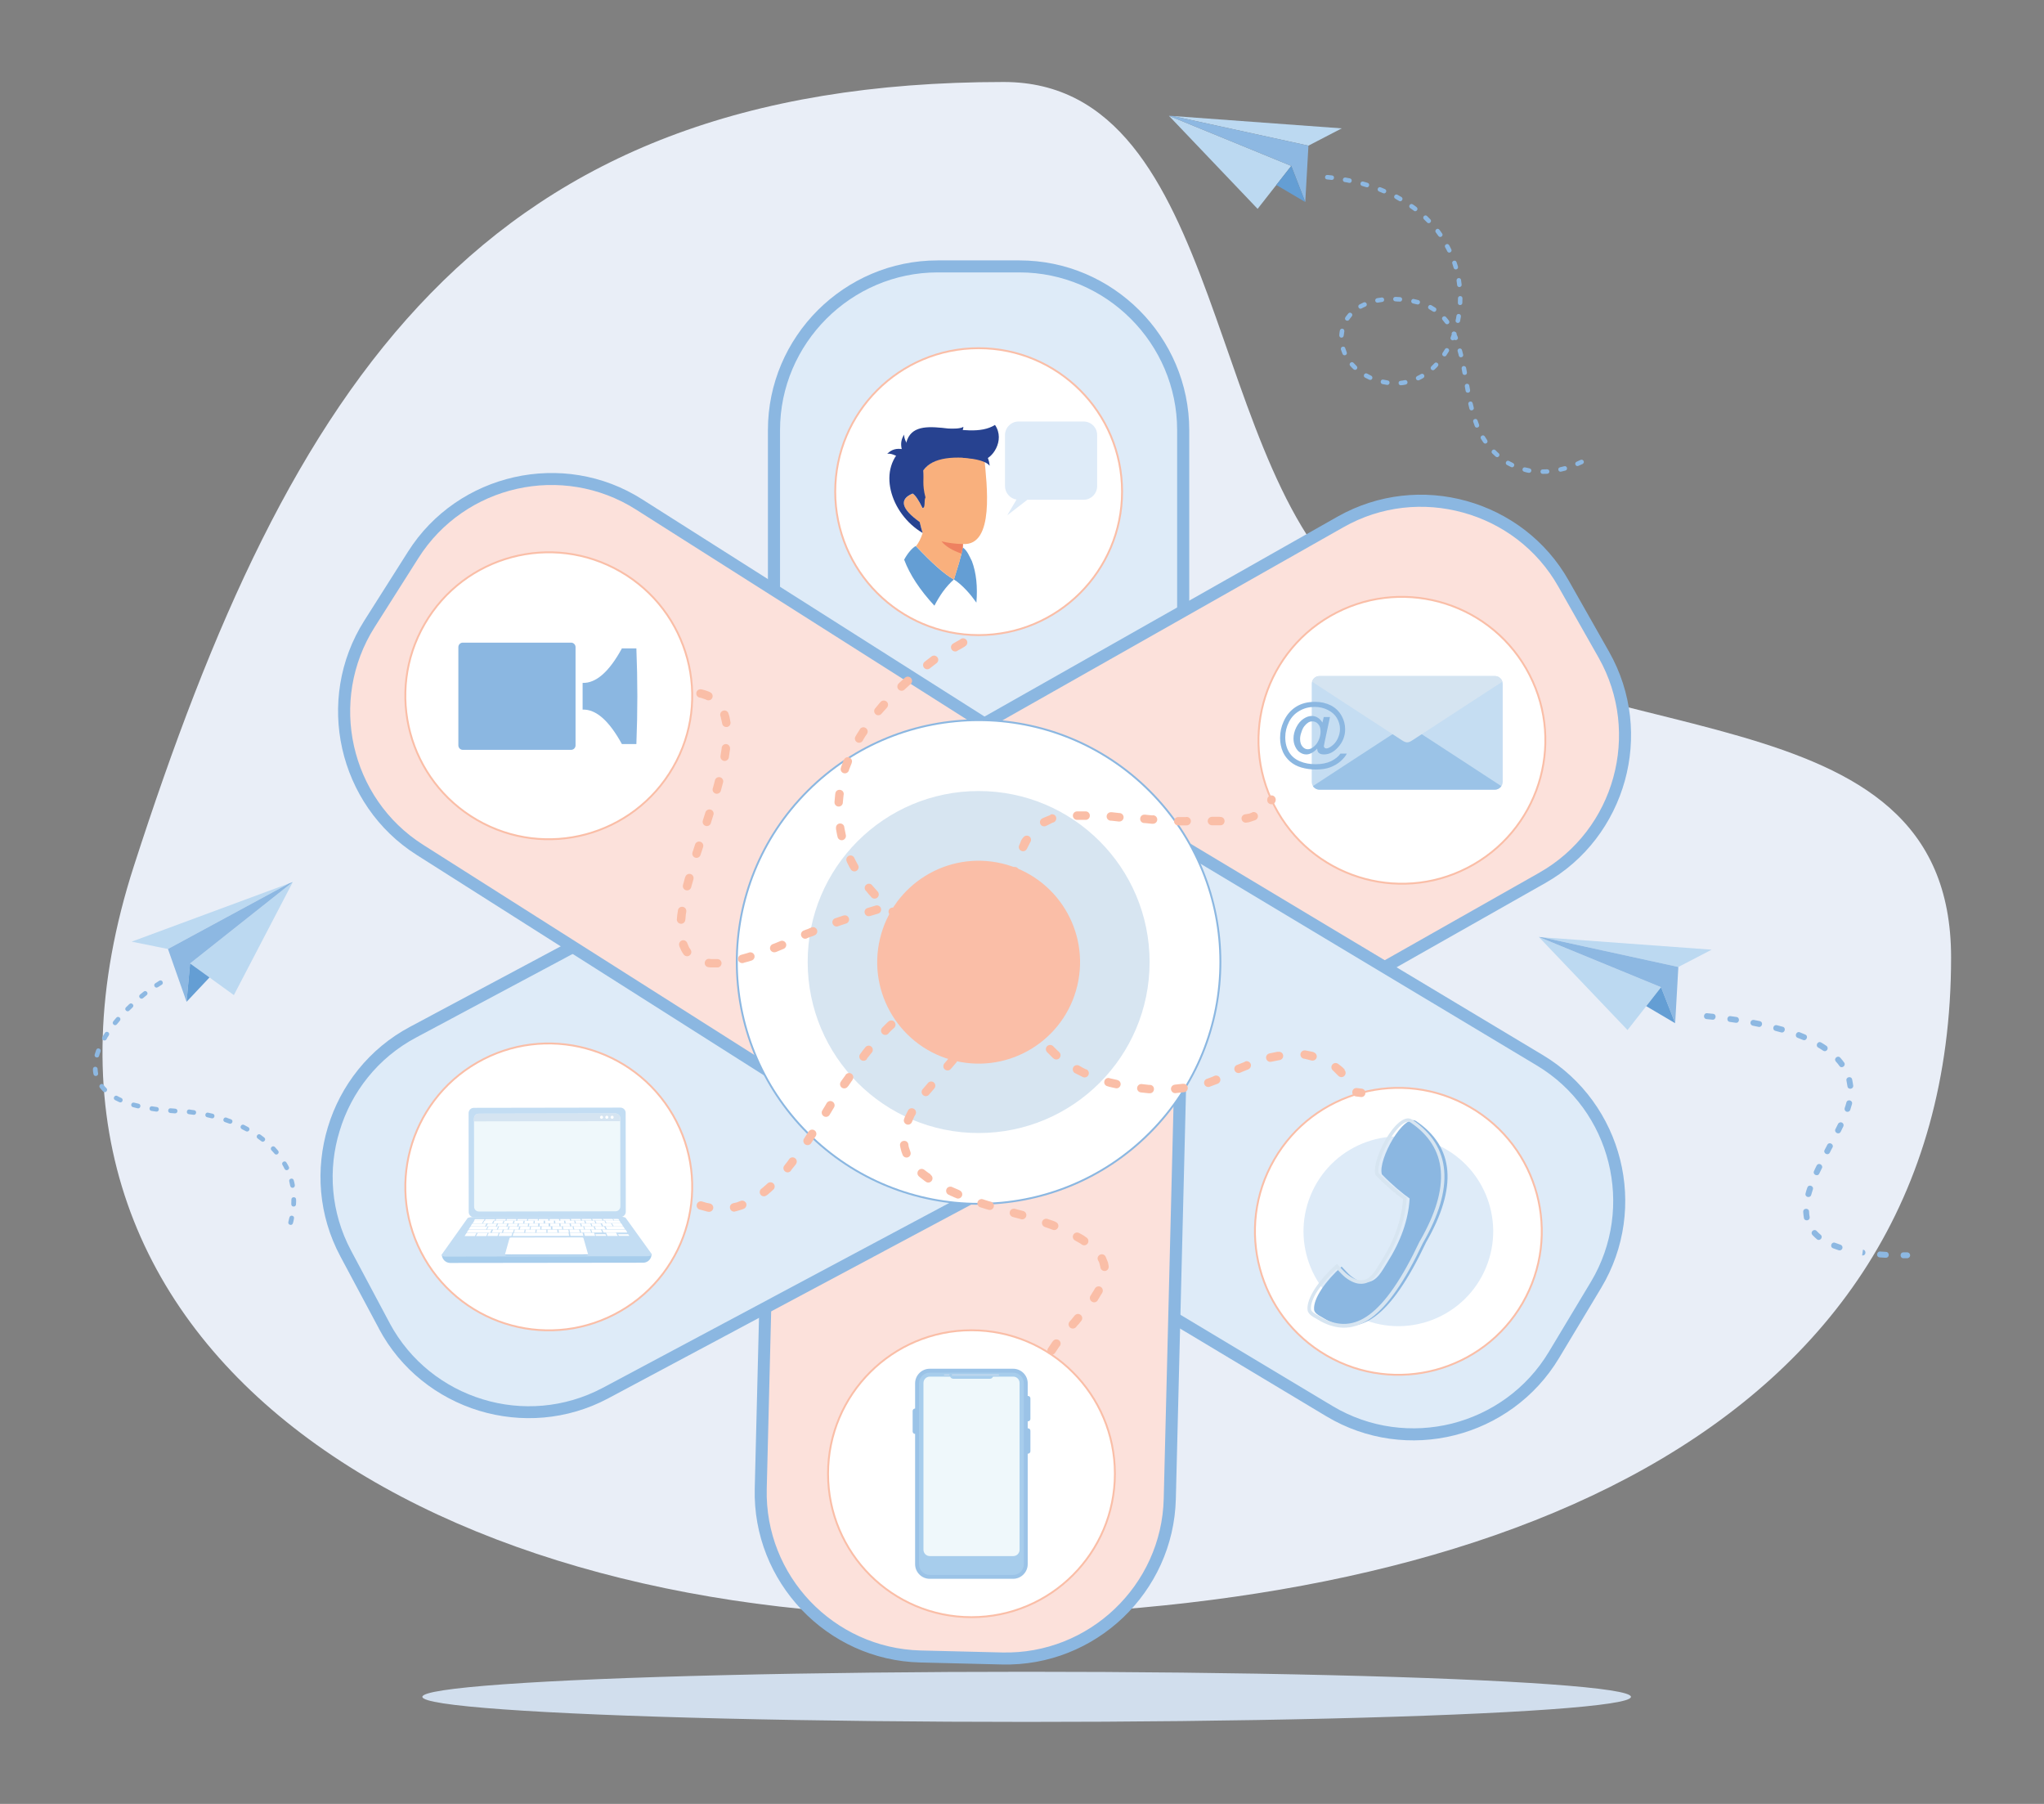 <svg xmlns="http://www.w3.org/2000/svg" width="1737.23" height="1532.85" viewBox="398.835 483.725 1737.23 1532.85" id="communication-integration"><rect x="398.835" y="483.725" width="1737.23" height="1532.85" fill="#808080" stroke="none"/><g><g><ellipse cx="1271.4" cy="1925.6" fill="#d1deed" fill-rule="evenodd" clip-rule="evenodd" rx="513.6" ry="21.3"></ellipse><path fill="#e9eef7" fill-rule="evenodd" d="M1251.9,553.4c191.4,0,169.5,338,307.7,441c182.9,136.4,497.5,68.8,497.5,302.9 c0,410.8-408.1,559.7-852.7,559.7s-824.1-227.9-691.7-637.6C645,809.6,807.2,553.4,1251.9,553.4z" clip-rule="evenodd"></path></g><path fill="#deebf8" fill-rule="evenodd" d="M1195.8,710.1h69.5c76.5,0,139.1,62.6,139.1,139.1v417.3c0,76.5-62.6,139.1-139.1,139.1h-69.5 c-76.5,0-139.1-62.6-139.1-139.1V849.2C1056.7,772.7,1119.3,710.1,1195.8,710.1z" clip-rule="evenodd"></path><path fill="#8bb7e1" fill-rule="evenodd" d="M1195.8,705h69.5c39.7,0,75.7,16.2,101.9,42.4c26.1,26.1,42.4,62.2,42.4,101.9v417.3 c0,39.7-16.2,75.7-42.4,101.9c-26.1,26.1-62.2,42.4-101.9,42.4h-69.5c-39.7,0-75.7-16.2-101.9-42.4 c-26.1-26.1-42.4-62.2-42.4-101.9V849.2c0-39.7,16.2-75.7,42.4-101.9C1120.1,721.2,1156.1,705,1195.8,705L1195.8,705z M1265.3,715.2h-69.5c-36.8,0-70.3,15.1-94.6,39.4c-24.3,24.3-39.4,57.8-39.4,94.6v417.3c0,36.8,15.1,70.3,39.4,94.6 c24.3,24.3,57.8,39.4,94.6,39.4h69.5c36.8,0,70.3-15.1,94.6-39.4c24.3-24.3,39.4-57.8,39.4-94.6V849.2c0-36.8-15.1-70.3-39.4-94.6 C1335.6,730.3,1302.1,715.2,1265.3,715.2z" clip-rule="evenodd"></path><path fill="#fce1db" fill-rule="evenodd" d="M1727.8,979.7l34.3,60.5c37.7,66.6,14.1,151.9-52.5,189.6l-363.1,205.6c-66.6,37.7-151.9,14.1-189.6-52.5 l-34.3-60.5c-37.7-66.6-14.1-151.9,52.5-189.6l363.1-205.6C1604.8,889.5,1690.1,913.1,1727.8,979.7z" clip-rule="evenodd"></path><path fill="#8bb7e1" fill-rule="evenodd" d="M1732.2,977.2l34.3,60.5c19.5,34.5,23.2,73.9,13.3,109.5c-9.9,35.6-33.2,67.5-67.8,87l-362.7,205.4 c-0.2,0.2-0.5,0.3-0.8,0.4c-34.4,19.4-73.6,22.9-109.1,13.1c-35.5-9.8-67.2-33.1-86.8-67.3c-0.2-0.2-0.3-0.5-0.4-0.8l-34.1-60.2 c-19.5-34.5-23.2-73.9-13.3-109.5c9.9-35.6,33.2-67.5,67.8-87l363.1-205.6c34.5-19.5,73.9-23.2,109.5-13.3 C1680.8,919.3,1712.7,942.6,1732.2,977.2L1732.2,977.2z M1757.6,1042.7l-34.3-60.5c-18.1-32.1-47.8-53.8-80.9-62.9 c-33.1-9.2-69.7-5.8-101.7,12.4l-363.1,205.6c-32,18.1-53.8,47.8-62.9,80.9c-9.2,33.1-5.8,69.7,12.4,101.7l34.2,60.4l0.1,0.1 c18.1,32.1,47.8,53.8,80.9,62.9c33.1,9.1,69.6,5.8,101.6-12.3l0.1-0.1l363.1-205.6c32.1-18.2,53.8-47.8,62.9-80.9 C1779.1,1111.3,1775.7,1074.8,1757.6,1042.7z" clip-rule="evenodd"></path><path fill="#deebf8" fill-rule="evenodd" d="M1755.3,1575.4l-35.8,59.6c-39.3,65.6-125.2,87.1-190.8,47.7l-357.8-214.6c-65.6-39.3-87.1-125.2-47.7-190.8 l35.8-59.6c39.3-65.6,125.2-87.1,190.8-47.7l357.8,214.6C1773.2,1424,1794.7,1509.8,1755.3,1575.4z" clip-rule="evenodd"></path><g><path fill="#8bb7e1" fill-rule="evenodd" d="M1759.7,1578.1l-35.8,59.6c-20.4,34-52.9,56.6-88.7,65.6c-35.8,9-75.1,4.3-109.1-16.1l-357.8-214.6 c-34-20.4-56.6-52.9-65.6-88.7c-9-35.8-4.3-75.1,16.1-109.1l35.8-59.6l0,0c20.4-34,52.9-56.6,88.7-65.6 c35.8-9,75.1-4.3,109.1,16.1l0,0l357.8,214.6c34,20.4,56.6,52.9,65.6,88.7C1784.8,1504.8,1780.1,1544.1,1759.7,1578.1 L1759.7,1578.1z M1715.2,1632.5l35.8-59.6c18.9-31.6,23.2-68.1,14.9-101.4c-8.3-33.3-29.3-63.5-60.9-82.4l-357.8-214.6l0,0 c-31.6-18.9-68.1-23.2-101.4-14.9c-33.3,8.3-63.5,29.3-82.4,60.9l0,0l-35.8,59.6c-18.9,31.6-23.2,68.1-14.9,101.4 c8.3,33.3,29.3,63.5,60.9,82.4l357.8,214.6c31.6,18.9,68.1,23.2,101.4,14.9C1666.1,1685,1696.3,1664,1715.2,1632.5L1715.2,1632.5z M1163.4,1220.3L1163.4,1220.3L1163.4,1220.3z" clip-rule="evenodd"></path></g><path fill="#fce1db" fill-rule="evenodd" d="M1250.5,1893l-69.5-1.7c-76.5-1.9-137.5-66.1-135.6-142.5l10.4-417.1c1.9-76.5,66.1-137.5,142.5-135.6 l69.5,1.7c76.5,1.9,137.5,66.1,135.6,142.5l-10.4,417.1C1391.1,1833.9,1327,1894.9,1250.5,1893z" clip-rule="evenodd"></path><path fill="#8bb7e1" fill-rule="evenodd" d="M1250.4,1898.1l-69.5-1.7c-39.7-1-75.3-18.1-100.8-44.9c-25.5-26.8-40.8-63.2-39.8-102.9l10.4-417.1 c1-39.7,18.1-75.3,44.9-100.8c26.8-25.5,63.2-40.8,102.9-39.8l69.5,1.7c39.6,1,75.3,18.1,100.8,44.9 c25.5,26.8,40.8,63.2,39.8,102.9l-10.4,417.1c-1,39.7-18.1,75.3-44.9,100.8C1326.5,1883.8,1290,1899.1,1250.4,1898.1L1250.4,1898.1 z M1181.1,1886.2l69.5,1.7c36.8,0.9,70.7-13.3,95.6-37c24.9-23.7,40.8-56.8,41.7-93.6l10.4-417.1c0.9-36.8-13.3-70.7-37-95.6 c-23.7-24.9-56.8-40.8-93.6-41.7l-69.5-1.7c-36.8-0.9-70.7,13.3-95.6,37c-24.9,23.7-40.8,56.8-41.7,93.6l-10.4,417.1 c-0.9,36.8,13.3,70.7,37,95.6C1111.2,1869.3,1144.3,1885.2,1181.1,1886.2z" clip-rule="evenodd"></path><path fill="#deebf8" fill-rule="evenodd" d="M725.4,1610.2l-32.7-61.3c-36-67.5-10.3-152.2,57.2-188.2l368.1-196.5c67.5-36,152.2-10.3,188.2,57.2 l32.7,61.3c36,67.5,10.3,152.2-57.2,188.2l-368.1,196.5C846.1,1703.4,761.4,1677.7,725.4,1610.2z" clip-rule="evenodd"></path><path fill="#8bb7e1" fill-rule="evenodd" d="M720.8,1612.5l-32.7-61.2c-18.7-35-21.3-74.4-10.6-109.8c10.7-35.4,34.9-66.7,69.9-85.3l368.1-196.5 c35-18.7,74.4-21.3,109.8-10.6c35.4,10.7,66.7,34.9,85.3,69.9l32.7,61.3l0.1,0.2c18.6,34.9,21.2,74.3,10.5,109.6 c-10.7,35.4-34.9,66.7-69.9,85.3l-0.1,0.1l-368,196.4l-0.2,0.1c-34.9,18.6-74.3,21.2-109.6,10.5c-35.4-10.8-66.7-34.9-85.3-69.9 L720.8,1612.5L720.8,1612.5z M697.2,1546.4l32.5,61c0.2,0.2,0.3,0.5,0.4,0.8c17.4,32.3,46.3,54.6,79.1,64.6 c32.7,10,69.2,7.5,101.6-9.6c0.2-0.2,0.5-0.3,0.8-0.4l367.3-196c0.2-0.2,0.5-0.3,0.8-0.4c32.3-17.4,54.6-46.3,64.6-79.1 c10-32.7,7.5-69.2-9.6-101.6c-0.2-0.2-0.3-0.5-0.4-0.8l-32.5-60.9c-17.3-32.5-46.4-55-79.3-64.9c-32.9-10-69.5-7.5-102,9.8 l-368.1,196.5c-32.5,17.3-55,46.4-64.9,79.3C677.4,1477.3,679.9,1513.9,697.2,1546.4z" clip-rule="evenodd"></path><path fill="#fce1db" fill-rule="evenodd" d="M712.8,1013.9l37.2-58.7c41-64.6,127.4-83.9,192-42.9l352.3,223.5c64.6,41,83.9,127.4,42.9,192l-37.2,58.7 c-41,64.6-127.4,83.9-192,42.9l-352.3-223.5C691.1,1164.9,671.8,1078.5,712.8,1013.9z" clip-rule="evenodd"></path><path fill="#8bb7e1" fill-rule="evenodd" d="M708.4,1011.2l37.2-58.7c21.2-33.5,54.3-55.2,90.3-63.3c36.1-8.1,75.2-2.5,108.7,18.8l352.3,223.5 c33.5,21.2,55.2,54.3,63.3,90.3c8.1,36.1,2.5,75.2-18.8,108.7l-37.2,58.7c-21.2,33.5-54.3,55.2-90.3,63.3 c-36.1,8.1-75.2,2.5-108.7-18.8L753,1210.2c-33.5-21.2-55.2-54.3-63.3-90.3C681.6,1083.8,687.2,1044.7,708.4,1011.2L708.4,1011.2z M754.4,958l-37.2,58.7c-19.7,31.1-25,67.5-17.5,101c7.5,33.5,27.7,64.2,58.8,83.9l352.3,223.5c31.1,19.7,67.5,25,101,17.5 c33.5-7.5,64.2-27.7,83.9-58.8l37.2-58.7c19.7-31.1,25-67.5,17.5-101c-7.5-33.5-27.7-64.2-58.8-83.9L939.2,916.6 c-31.1-19.7-67.5-25-101-17.5C804.8,906.6,774.1,926.8,754.4,958z" clip-rule="evenodd"></path><circle cx="1230.6" cy="1301.2" r="205.5" fill="#fff" fill-rule="evenodd" stroke="#8bb7e1" stroke-miterlimit="2.613" stroke-width="1.591" clip-rule="evenodd" transform="rotate(-45.001 1230.542 1301.23)"></circle><circle cx="1230.6" cy="901.5" r="121.9" fill="#fff" fill-rule="evenodd" stroke="#fabea7" stroke-miterlimit="2.613" stroke-width="1.591" clip-rule="evenodd"></circle><path fill="#fff" fill-rule="evenodd" stroke="#fabea7" stroke-miterlimit="2.613" stroke-width="1.591" d="M1695.9 1051.8c33.7 58.3 13.7 132.8-44.6 166.5-58.3 33.7-132.8 13.7-166.5-44.6-33.7-58.3-13.7-132.8 44.6-166.5C1587.7 973.6 1662.3 993.6 1695.9 1051.8zM1692.9 1591c-33.7 58.3-108.2 78.3-166.5 44.6-58.3-33.7-78.3-108.2-44.6-166.5 33.7-58.3 108.2-78.3 166.5-44.6C1706.6 1458.1 1726.5 1532.7 1692.9 1591z" clip-rule="evenodd"></path><circle cx="1224.5" cy="1736" r="121.9" fill="#fff" fill-rule="evenodd" stroke="#fabea7" stroke-miterlimit="2.613" stroke-width="1.591" clip-rule="evenodd"></circle><path fill="#fff" fill-rule="evenodd" stroke="#fabea7" stroke-miterlimit="2.613" stroke-width="1.591" d="M970.8 1431.3c33.7 58.3 13.7 132.8-44.6 166.5-58.3 33.7-132.8 13.7-166.5-44.6-33.7-58.3-13.7-132.8 44.6-166.5C862.6 1353.1 937.1 1373.1 970.8 1431.3zM970.8 1135.9c-33.7 58.3-108.2 78.3-166.5 44.6-58.3-33.7-78.3-108.2-44.6-166.5 33.7-58.3 108.2-78.3 166.5-44.6C984.5 1003.1 1004.5 1077.7 970.8 1135.9z" clip-rule="evenodd"></path><path fill="#d7e5f1" fill-rule="evenodd" d="M1230.6,1155.9c80.3,0,145.3,65.1,145.3,145.3c0,80.3-65.1,145.3-145.3,145.3c-80.3,0-145.3-65.1-145.3-145.3 C1085.2,1221,1150.3,1155.9,1230.6,1155.9z" clip-rule="evenodd"></path><circle cx="1230.6" cy="1301.2" r="86.2" fill="#fabea7" fill-rule="evenodd" clip-rule="evenodd" transform="rotate(-76.714 1230.681 1301.27)"></circle><g><polygon fill="#fff" fill-rule="evenodd" points="827.6 1534.6 903.9 1535.5 903.4 1551.5 822.5 1551.3" clip-rule="evenodd"></polygon><g><path fill="#a7cdec" fill-rule="evenodd" d="M945.5,1556.7l-164,0.2c-3.9,0-7.1-3.2-7.1-7.1l0,0l178.2-0.3C952.6,1553.5,949.4,1556.7,945.5,1556.7z" clip-rule="evenodd"></path><path fill="#c3ddf3" fill-rule="evenodd" d="M925.8,1517.7l-124.9,0.2c-0.5,0-1.1,0-1.6,0.1c-0.5,0.1-1,0.1-1.4,0.2c-0.4,0.1-0.8,0.2-1.1,0.3 c-0.3,0.1-0.5,0.3-0.6,0.4l-21.9,30.8c-0.2,0.3-0.2,0.5-0.1,0.7c0.1,0.2,0.3,0.4,0.7,0.6c0.4,0.2,0.8,0.3,1.4,0.4 c0.6,0.1,1.2,0.2,2,0.1c0,0,0,0,0,0c0,0,0,0,0,0c0,0,0,0,0,0h0l170.4-0.3c0.7,0,1.4-0.1,2-0.2c0.6-0.1,1-0.2,1.4-0.4 c0.4-0.2,0.6-0.4,0.7-0.6c0.1-0.2,0.1-0.5-0.1-0.7l-22.1-30.7c-0.1-0.1-0.3-0.3-0.6-0.4c-0.3-0.1-0.7-0.2-1.1-0.3 c-0.4-0.1-0.9-0.2-1.4-0.2C926.9,1517.7,926.4,1517.7,925.8,1517.7L925.8,1517.7L925.8,1517.7z M829.9,1550.6 c-0.3,0-0.5,0-0.8-0.1c-0.2,0-0.4-0.1-0.6-0.2c-0.2-0.1-0.3-0.1-0.4-0.2c-0.1-0.1-0.1-0.2-0.1-0.3l3.9-14c0-0.1,0.1-0.2,0.2-0.2 c0.1-0.1,0.3-0.1,0.4-0.2c0.2-0.1,0.4-0.1,0.6-0.1c0.2,0,0.5,0,0.7,0l59-0.1h0h0h0c0,0,0,0,0,0c0.2,0,0.5,0,0.7,0 c0.2,0,0.4,0.1,0.6,0.1c0.2,0.1,0.3,0.1,0.4,0.2c0.1,0.1,0.2,0.1,0.2,0.2l4,14c0,0.1,0,0.2-0.1,0.3c-0.1,0.1-0.2,0.2-0.4,0.2 c-0.2,0.1-0.4,0.1-0.6,0.2c-0.2,0-0.5,0.1-0.8,0.1L829.9,1550.6z" clip-rule="evenodd"></path><path fill="#c3ddf3" fill-rule="evenodd" d="M926.2,1517.9l-124.5,0.2c-2.5,0-4.5-2-4.5-4.5l-0.1-84c0-2.5,2-4.5,4.5-4.5l124.5-0.2c2.5,0,4.5,2,4.5,4.5 l0.1,84C930.7,1515.9,928.7,1517.9,926.2,1517.9z" clip-rule="evenodd"></path><path fill="#eff8fb" fill-rule="evenodd" d="M922,1513l-116.1,0.2c-2.3,0-4.1-1.8-4.1-4.1l-0.1-74.9c0-2.3,1.8-4.1,4.1-4.1l116.1-0.2 c2.3,0,4.1,1.8,4.1,4.1l0.1,74.9C926.1,1511.1,924.3,1513,922,1513z" clip-rule="evenodd"></path><path fill="#fff" fill-rule="evenodd" d="M889.6,1536.1L889.6,1536.1L889.6,1536.1L889.6,1536.1L889.6,1536.1l-52.3,0.1c-0.2,0-0.4,0-0.6,0 c-0.2,0-0.4,0.1-0.5,0.1c-0.2,0-0.3,0.1-0.4,0.2c-0.1,0.1-0.2,0.1-0.2,0.2l-3.5,12.4c0,0.1,0,0.2,0.1,0.3 c0.1,0.1,0.2,0.2,0.3,0.2c0.1,0.1,0.3,0.1,0.5,0.1c0.2,0,0.4,0.1,0.7,0l59.6-0.1c0.3,0,0.5,0,0.7-0.1c0.2,0,0.4-0.1,0.5-0.1 c0.1-0.1,0.3-0.1,0.3-0.2c0.1-0.1,0.1-0.2,0.1-0.3l-3.6-12.4c0-0.1-0.1-0.1-0.2-0.2c-0.1-0.1-0.2-0.1-0.4-0.2 c-0.2,0-0.3-0.1-0.5-0.1C890.1,1536.1,889.9,1536.1,889.6,1536.1L889.6,1536.1z" clip-rule="evenodd"></path><g><path fill="#fff" fill-rule="evenodd" d="M909.7,1519.5l-7,0c-0.1,0-0.2,0-0.2,0c-0.1,0-0.1,0-0.2,0c0,0-0.1,0-0.1,0.1c0,0,0,0,0,0.1l0.4,0.9 c0,0,0,0,0.1,0.1c0,0,0.1,0,0.2,0.1c0.1,0,0.1,0,0.2,0c0.1,0,0.2,0,0.2,0l7.1,0c0.1,0,0.2,0,0.2,0c0.1,0,0.1,0,0.2,0 c0,0,0.1,0,0.1-0.1c0,0,0,0,0-0.1l-0.5-0.9c0,0,0,0-0.1-0.1c0,0-0.1,0-0.2-0.1c-0.1,0-0.1,0-0.2,0 C909.9,1519.5,909.8,1519.5,909.7,1519.5L909.7,1519.5L909.7,1519.5z M819.5,1519.7l-7.4,0l-0.6,0.1l-0.6,1l0.5,0.2l7.1,0 l0.7-0.2C819.6,1519.9,819.8,1519.8,819.5,1519.7L819.5,1519.7z M932.2,1532.5l-7.5,0c-0.1,0-0.1,0-0.2,0c-0.1,0-0.1,0-0.2,0 c0,0-0.1,0-0.1,0.1c0,0,0,0,0,0.1l0.6,1c0,0,0,0,0.1,0.1c0,0,0.1,0,0.2,0.1c0.1,0,0.1,0,0.2,0c0.1,0,0.1,0,0.2,0l7.6,0 c0.1,0,0.1,0,0.2,0c0.1,0,0.1,0,0.2,0c0,0,0.1,0,0.1-0.1c0,0,0,0,0-0.1l-0.7-1c0,0,0,0-0.1-0.1c0,0-0.1,0-0.2-0.1 c-0.1,0-0.1,0-0.2,0C932.4,1532.5,932.3,1532.5,932.2,1532.5L932.2,1532.5L932.2,1532.5z M921.9,1531.2l-7.4,0 c-0.1,0-0.1,0-0.2,0c-0.1,0-0.1,0-0.2,0c0,0-0.1,0-0.1,0.1c0,0,0,0,0,0.1l0.5,1c0,0,0,0,0.1,0.1c0,0,0.1,0,0.1,0.1 c0.1,0,0.1,0,0.2,0c0.1,0,0.1,0,0.2,0c-0.1,0-0.1,0-0.2,0c-0.1,0-0.1,0-0.2,0c0,0-0.1,0-0.1,0.1c0,0,0,0,0,0.1l0.5,1 c0,0,0,0,0.1,0.1c0,0,0.1,0,0.1,0.1c0.1,0,0.1,0,0.2,0c0.1,0,0.1,0,0.2,0l7.6,0c0.1,0,0.1,0,0.2,0c0.1,0,0.1,0,0.2,0 c0,0,0.1,0,0.1-0.1c0,0,0,0,0-0.1l-0.6-1c0,0,0,0-0.1-0.1c0,0-0.1,0-0.1-0.1c-0.1,0-0.1,0-0.2,0c-0.1,0-0.1,0-0.2,0 c0.1,0,0.1,0,0.2,0c0.1,0,0.1,0,0.2,0c0,0,0.1,0,0.1-0.1c0,0,0,0,0-0.1l-0.6-1c0,0,0,0-0.1-0.1c0,0-0.1,0-0.1-0.1 c-0.1,0-0.1,0-0.2,0C922,1531.2,921.9,1531.2,921.9,1531.2L921.9,1531.2L921.9,1531.2z M915.1,1532.5l7.5,0l0,0l0,0 L915.1,1532.5L915.1,1532.5z M922.6,1532.5l-7.5,0L922.6,1532.5L922.6,1532.5z M922.6,1532.5L922.6,1532.5L922.6,1532.5 L922.6,1532.5L922.6,1532.5L922.6,1532.5L922.6,1532.5L922.6,1532.5L922.6,1532.5L922.6,1532.5L922.6,1532.5z M912.9,1532.5 L912.9,1532.5c0.1,0,0.1,0,0.2,0c0.1,0,0.1,0,0.2,0c0.1,0,0.1,0,0.1,0.1c0,0,0.1,0,0.1,0.1l0.5,1c0,0,0,0,0,0.1c0,0,0,0-0.1,0.1 c0,0-0.1,0-0.2,0c-0.1,0-0.1,0-0.2,0l-7.6,0c-0.1,0-0.2,0-0.2,0c-0.1,0-0.1,0-0.2,0c-0.1,0-0.1,0-0.1-0.1c0,0-0.1,0-0.1-0.1 l-0.4-1c0,0,0,0,0-0.1c0,0,0.1,0,0.1-0.1c0,0,0.1,0,0.2,0c0.1,0,0.1,0,0.2,0L912.9,1532.5L912.9,1532.5z M923.8,1519.5l-3.3,0 c-0.1,0-0.1,0-0.2,0c-0.1,0-0.1,0-0.1,0c0,0-0.1,0-0.1,0c0,0,0,0,0,0.1l0.6,1c0,0,0,0,0.1,0.1c0,0,0.1,0,0.1,0 c0.1,0,0.1,0,0.2,0c0.1,0,0.1,0,0.2,0l3.4,0c0.1,0,0.1,0,0.2,0c0.1,0,0.1,0,0.1,0c0,0,0.1,0,0.1,0c0,0,0,0,0-0.1l-0.6-1 c0,0,0,0-0.1,0c0,0-0.1,0-0.1,0c-0.1,0-0.1,0-0.2,0C924,1519.5,923.9,1519.5,923.8,1519.5L923.8,1519.5L923.8,1519.5z M828.2,1519.6l-7,0c-0.1,0-0.2,0-0.2,0c-0.1,0-0.1,0-0.2,0c-0.1,0-0.1,0-0.2,0.1c0,0-0.1,0-0.1,0.1l-0.4,0.9c0,0,0,0,0,0.1 c0,0,0.1,0,0.1,0.1c0,0,0.1,0,0.2,0c0.1,0,0.1,0,0.2,0l7.1,0c0.1,0,0.2,0,0.2,0c0.1,0,0.1,0,0.2,0c0.1,0,0.1,0,0.2-0.1 c0,0,0.1,0,0.1-0.1l0.3-0.9c0,0,0,0,0-0.1c0,0-0.1,0-0.1-0.1c0,0-0.1,0-0.2,0C828.4,1519.7,828.3,1519.6,828.2,1519.6 L828.2,1519.6L828.2,1519.6z M918.8,1519.5l-7,0c-0.1,0-0.2,0-0.2,0c-0.1,0-0.1,0-0.2,0c0,0-0.1,0-0.1,0.1c0,0,0,0,0,0.1 l0.5,0.9c0,0,0,0,0.1,0.1c0,0,0.1,0,0.2,0.1c0.1,0,0.1,0,0.2,0c0.1,0,0.2,0,0.2,0l7.1,0c0.1,0,0.2,0,0.2,0c0.1,0,0.1,0,0.2,0 c0,0,0.1,0,0.1-0.1c0,0,0,0,0-0.1l-0.5-0.9c0,0,0,0-0.1-0.1c0,0-0.1,0-0.2-0.1c-0.1,0-0.1,0-0.2,0 C918.9,1519.5,918.8,1519.5,918.8,1519.5L918.8,1519.5L918.8,1519.5z M808.9,1521.1l-6.4,0c-0.1,0-0.2,0-0.2,0 c-0.1,0-0.2,0-0.2,0c-0.1,0-0.1,0-0.2,0.1c0,0-0.1,0-0.1,0.1l-1.1,1.8c0,0,0,0,0,0.1c0,0,0.1,0,0.1,0.1c0,0,0.1,0,0.2,0 c0.1,0,0.1,0,0.2,0l6.6,0c0.1,0,0.2,0,0.3,0c0.1,0,0.2,0,0.2,0c0.1,0,0.1,0,0.2-0.1c0,0,0.1,0,0.1-0.1l1-1.8c0,0,0,0,0-0.1 c0,0-0.1,0-0.1-0.1c0,0-0.1,0-0.2,0C809.1,1521.1,809,1521.1,808.9,1521.1L808.9,1521.1z M881.6,1531.3l-45.6,0.1 c-0.1,0-0.2,0-0.3,0c-0.1,0-0.2,0-0.2,0c-0.1,0-0.1,0-0.2,0.1c0,0-0.1,0.1-0.1,0.1l-0.6,2.2c0,0,0,0.1,0,0.1c0,0,0.1,0,0.1,0.1 c0.1,0,0.1,0,0.2,0c0.1,0,0.2,0,0.3,0l46.7-0.1c0.1,0,0.2,0,0.3,0c0.1,0,0.2,0,0.2,0c0.1,0,0.1,0,0.1-0.1c0,0,0-0.1,0-0.1 l-0.4-2.2c0,0,0-0.1-0.1-0.1c0,0-0.1,0-0.2-0.1c-0.1,0-0.1,0-0.2,0C881.7,1531.3,881.7,1531.3,881.6,1531.3L881.6,1531.3 L881.6,1531.3z M902.9,1531.3l-7.1,0c-0.1,0-0.2,0-0.3,0c-0.1,0-0.1,0-0.2,0c-0.1,0-0.1,0-0.1,0.1c0,0,0,0.1,0,0.1l0.7,2.2 c0,0,0,0.1,0.1,0.1c0,0,0.1,0,0.2,0.1c0.1,0,0.2,0,0.2,0c0.1,0,0.2,0,0.3,0l7.3,0c0.1,0,0.2,0,0.3,0c0.1,0,0.1,0,0.2,0 c0.1,0,0.1,0,0.1-0.1c0,0,0-0.1,0-0.1l-0.8-2.2c0,0,0-0.1-0.1-0.1c0,0-0.1,0-0.2-0.1c-0.1,0-0.1,0-0.2,0 C903,1531.3,902.9,1531.3,902.9,1531.3L902.9,1531.3L902.9,1531.3z M893.2,1531.3l-9.3,0c-0.1,0-0.2,0-0.3,0c-0.1,0-0.2,0-0.2,0 c-0.1,0-0.1,0-0.1,0.1c0,0,0,0.1,0,0.1l0.4,2.2c0,0,0,0.1,0.1,0.1c0,0,0.1,0,0.2,0.1c0.1,0,0.1,0,0.2,0c0.1,0,0.2,0,0.3,0l9.5,0 c0.1,0,0.2,0,0.3,0c0.1,0,0.2,0,0.2,0c0.1,0,0.1,0,0.1-0.1c0,0,0-0.1,0-0.1l-0.6-2.2c0,0,0-0.1-0.1-0.1c0,0-0.1,0-0.2-0.1 c-0.1,0-0.1,0-0.2,0S893.3,1531.3,893.2,1531.3L893.2,1531.3L893.2,1531.3z M833.6,1531.4l-9.3,0c-0.1,0-0.2,0-0.3,0 c-0.1,0-0.2,0-0.2,0c-0.1,0-0.1,0-0.2,0.1c0,0-0.1,0.1-0.1,0.1l-0.8,2.2c0,0,0,0.1,0,0.1c0,0,0.1,0,0.1,0.1c0.1,0,0.1,0,0.2,0 c0.1,0,0.2,0,0.3,0l9.5,0c0.1,0,0.2,0,0.3,0c0.1,0,0.2,0,0.2,0c0.1,0,0.1,0,0.2-0.1c0,0,0.1-0.1,0.1-0.1l0.6-2.2 c0,0,0-0.1,0-0.1c0,0-0.1,0-0.1-0.1c-0.1,0-0.1,0-0.2,0C833.8,1531.4,833.7,1531.4,833.6,1531.4L833.6,1531.4L833.6,1531.4z M822,1531.4l-7.1,0c-0.1,0-0.2,0-0.3,0c-0.1,0-0.2,0-0.2,0c-0.1,0-0.1,0-0.2,0.1c0,0-0.1,0.1-0.1,0.1l-1,2.2c0,0,0,0.1,0,0.1 s0.1,0,0.1,0.1c0.1,0,0.1,0,0.2,0c0.1,0,0.2,0,0.3,0l7.3,0c0.1,0,0.2,0,0.3,0c0.1,0,0.2,0,0.2,0c0.1,0,0.1,0,0.2-0.1 c0,0,0.1-0.1,0.1-0.1l0.8-2.2c0,0,0-0.1,0-0.1c0,0-0.1,0-0.1-0.1c-0.1,0-0.1,0-0.2,0C822.2,1531.4,822.1,1531.4,822,1531.4 L822,1531.4L822,1531.4z M812.6,1531.5L812.6,1531.5c0.1,0,0.2,0,0.3,0c0.1,0,0.1,0,0.2,0c0.1,0,0.1,0,0.1,0.1c0,0,0,0.1,0,0.1 l-1,2.2c0,0,0,0.1-0.1,0.1c0,0-0.1,0-0.2,0.1c-0.1,0-0.2,0-0.2,0c-0.1,0-0.2,0-0.3,0l-7.3,0c-0.1,0-0.2,0-0.3,0 c-0.1,0-0.1,0-0.2,0c-0.1,0-0.1,0-0.1-0.1c0,0,0-0.1,0-0.1l1.2-2.2c0,0,0-0.1,0.1-0.1c0,0,0.1,0,0.2-0.1c0.1,0,0.2,0,0.2,0 c0.1,0,0.2,0,0.3,0L812.6,1531.5L812.6,1531.5z M803.1,1531.5l-7.1,0c-0.1,0-0.2,0-0.3,0c-0.1,0-0.2,0-0.2,0 c-0.1,0-0.1,0-0.2,0.1c0,0-0.1,0.1-0.1,0.1l-1.4,2.2c0,0,0,0.1,0,0.1c0,0,0.1,0,0.1,0.1c0.1,0,0.1,0,0.2,0c0.1,0,0.2,0,0.3,0 l7.3,0c0.1,0,0.2,0,0.3,0c0.1,0,0.2,0,0.2,0c0.1,0,0.1,0,0.2-0.1c0,0,0.1-0.1,0.1-0.1l1.2-2.2c0,0,0-0.1,0-0.1 c0,0-0.1,0-0.1-0.1c-0.1,0-0.1,0-0.2,0S803.2,1531.5,803.1,1531.5L803.1,1531.5L803.1,1531.5z M815.9,1528.7l-18.2,0 c-0.1,0-0.2,0-0.3,0c-0.1,0-0.2,0-0.2,0c-0.1,0-0.1,0-0.2,0.1s-0.1,0-0.1,0.1l-1.3,2.1c0,0,0,0.1,0,0.1c0,0,0.1,0,0.1,0.1 c0,0,0.1,0,0.2,0c0.1,0,0.2,0,0.3,0l18.6,0c0.1,0,0.2,0,0.3,0c0.1,0,0.2,0,0.2,0c0.1,0,0.1,0,0.2-0.1c0,0,0.1-0.1,0.1-0.1 l0.9-2.1c0,0,0-0.1,0-0.1s-0.1,0-0.1-0.1c-0.1,0-0.1,0-0.2,0C816.1,1528.7,816,1528.7,815.9,1528.7L815.9,1528.7L815.9,1528.7z M812.6,1526l-13.2,0c-0.1,0-0.2,0-0.3,0c-0.1,0-0.2,0-0.2,0c-0.1,0-0.1,0-0.2,0.1c0,0-0.1,0-0.1,0.1l-1.3,2c0,0,0,0.1,0,0.1 c0,0,0.1,0,0.1,0.1c0,0,0.1,0,0.2,0c0.1,0,0.2,0,0.2,0l13.5,0c0.1,0,0.2,0,0.3,0c0.1,0,0.2,0,0.2,0c0.1,0,0.1,0,0.2-0.1 c0,0,0.1,0,0.1-0.1l1-2c0,0,0-0.1,0-0.1c0,0-0.1,0-0.1-0.1c0,0-0.1,0-0.2,0C812.8,1526,812.7,1526,812.6,1526L812.6,1526 L812.6,1526z M825.5,1528.6l-6.9,0c-0.1,0-0.2,0-0.3,0c-0.1,0-0.2,0-0.2,0c-0.1,0-0.1,0-0.2,0.1c0,0-0.1,0.1-0.1,0.1l-0.9,2.1 c0,0,0,0.1,0,0.1c0,0,0.1,0,0.1,0.1c0.1,0,0.1,0,0.2,0c0.1,0,0.2,0,0.3,0c0,0,0,0,0,0l0,0c0,0,0,0,0,0c0,0,0,0,0,0l7.1,0 c0.1,0,0.2,0,0.3,0c0.1,0,0.2,0,0.2,0c0.1,0,0.1,0,0.2-0.1c0,0,0.1-0.1,0.1-0.1l0.7-2.1c0,0,0-0.1,0-0.1c0,0-0.1,0-0.1-0.1 c-0.1,0-0.1,0-0.2,0C825.7,1528.7,825.6,1528.6,825.5,1528.6L825.5,1528.6L825.5,1528.6z M834.8,1528.6l-6.9,0 c-0.1,0-0.2,0-0.3,0c-0.1,0-0.2,0-0.2,0c-0.1,0-0.1,0-0.2,0.1c0,0-0.1,0-0.1,0.1l-0.7,2.1c0,0,0,0.1,0,0.1c0,0,0.1,0,0.1,0.1 c0.1,0,0.1,0,0.2,0c0.1,0,0.2,0,0.3,0l7.1,0c0.1,0,0.2,0,0.3,0c0.1,0,0.2,0,0.2,0c0.1,0,0.1,0,0.2-0.1c0,0,0.1-0.1,0.1-0.1 l0.6-2.1c0,0,0-0.1,0-0.1c0,0-0.1,0-0.1-0.1c-0.1,0-0.1,0-0.2,0C835,1528.6,834.9,1528.6,834.8,1528.6L834.8,1528.6 L834.8,1528.6z M844,1528.6l-6.9,0c-0.1,0-0.2,0-0.3,0c-0.1,0-0.2,0-0.2,0c-0.1,0-0.1,0-0.2,0.1c0,0-0.1,0-0.1,0.1l-0.5,2.1 c0,0,0,0.1,0,0.1c0,0,0.1,0,0.1,0.1c0.1,0,0.1,0,0.2,0c0.1,0,0.2,0,0.3,0l7.1,0c0.1,0,0.2,0,0.3,0c0.1,0,0.2,0,0.2,0 c0.1,0,0.1,0,0.2-0.1c0,0,0.1-0.1,0.1-0.1l0.4-2.1c0,0,0-0.1,0-0.1c0,0-0.1,0-0.1-0.1c-0.1,0-0.1,0-0.2,0 C844.2,1528.6,844.1,1528.6,844,1528.6L844,1528.6L844,1528.6z M853.3,1528.6l-6.9,0c-0.1,0-0.2,0-0.3,0c-0.1,0-0.2,0-0.2,0 c-0.1,0-0.1,0-0.2,0.1c0,0-0.1,0.1-0.1,0.1l-0.3,2.1c0,0,0,0.1,0,0.1c0,0,0.1,0,0.1,0.1c0.1,0,0.1,0,0.2,0c0.1,0,0.2,0,0.3,0 l7.1,0c0.1,0,0.2,0,0.3,0c0.1,0,0.2,0,0.2,0c0.1,0,0.1,0,0.2-0.1c0,0,0.1-0.1,0.1-0.1l0.2-2.1c0,0,0-0.1,0-0.1s-0.1,0-0.1-0.1 c-0.1,0-0.1,0-0.2,0C853.5,1528.6,853.4,1528.6,853.3,1528.6L853.3,1528.6z M862.6,1528.6l-6.9,0c-0.1,0-0.2,0-0.3,0 c-0.1,0-0.2,0-0.2,0c-0.1,0-0.1,0-0.1,0.1c0,0-0.1,0-0.1,0.1l-0.2,2.1c0,0,0,0.1,0,0.1c0,0,0.1,0,0.1,0.1c0.1,0,0.1,0,0.2,0 c0.1,0,0.2,0,0.3,0l7.1,0c0.1,0,0.2,0,0.3,0c0.1,0,0.2,0,0.2,0c0.1,0,0.1,0,0.1-0.1c0,0,0.1-0.1,0.1-0.1l0-2.1 c0,0,0-0.1-0.1-0.1c0,0-0.1,0-0.1-0.1c-0.1,0-0.1,0-0.2,0C862.7,1528.6,862.7,1528.6,862.6,1528.6L862.6,1528.6L862.6,1528.6z M871.8,1528.6l-6.9,0c-0.1,0-0.2,0-0.3,0c-0.1,0-0.1,0-0.2,0c-0.1,0-0.1,0-0.1,0.1c0,0-0.1,0.1-0.1,0.1l0,2.1 c0,0,0,0.1,0.1,0.1c0,0,0.1,0,0.1,0.1c0.1,0,0.1,0,0.2,0c0.1,0,0.2,0,0.3,0l7.1,0c0.1,0,0.2,0,0.3,0c0.1,0,0.2,0,0.2,0 c0.1,0,0.1,0,0.1-0.1c0,0,0-0.1,0-0.1l-0.2-2.1c0,0,0-0.1-0.1-0.1c0,0-0.1,0-0.1-0.1c-0.1,0-0.1,0-0.2,0 C872,1528.6,871.9,1528.6,871.8,1528.6L871.8,1528.6L871.8,1528.6z M881.1,1528.6l-6.9,0c-0.1,0-0.2,0-0.3,0c-0.1,0-0.1,0-0.2,0 c-0.1,0-0.1,0-0.1,0.1c0,0,0,0,0,0.1l0.2,2.1c0,0,0,0.1,0.1,0.1c0,0,0.1,0,0.2,0.1c0.1,0,0.1,0,0.2,0c0.1,0,0.2,0,0.3,0l7.1,0 c0.1,0,0.2,0,0.3,0c0.1,0,0.1,0,0.2,0c0.1,0,0.1,0,0.1-0.1c0,0,0-0.1,0-0.1l-0.4-2.1c0,0,0-0.1-0.1-0.1c0,0-0.1,0-0.2-0.1 c-0.1,0-0.1,0-0.2,0C881.3,1528.6,881.2,1528.6,881.1,1528.6L881.1,1528.6L881.1,1528.6z M890.3,1528.5l-6.9,0 c-0.1,0-0.2,0-0.3,0c-0.1,0-0.1,0-0.2,0c-0.1,0-0.1,0-0.1,0.1c0,0,0,0,0,0.1l0.4,2.1c0,0,0,0.1,0.1,0.1c0,0,0.1,0,0.2,0.1 c0.1,0,0.1,0,0.2,0c0.1,0,0.2,0,0.3,0l7.1,0c0.1,0,0.2,0,0.3,0c0.1,0,0.1,0,0.2,0c0.1,0,0.1,0,0.1-0.1c0,0,0-0.1,0-0.1l-0.6-2.1 c0,0,0-0.1-0.1-0.1c0,0-0.1,0-0.2-0.1c-0.1,0-0.1,0-0.2,0C890.5,1528.5,890.4,1528.5,890.3,1528.5L890.3,1528.5L890.3,1528.5z M899.6,1528.5C899.6,1528.5,899.6,1528.5,899.6,1528.5C899.6,1528.5,899.6,1528.5,899.6,1528.5L899.6,1528.5L899.6,1528.5 l-6.9,0c-0.1,0-0.2,0-0.3,0c-0.1,0-0.1,0-0.2,0c-0.1,0-0.1,0-0.1,0.1c0,0,0,0.1,0,0.1l0.6,2.1c0,0,0,0.1,0.1,0.1 c0,0,0.1,0,0.2,0.1c0.1,0,0.1,0,0.2,0c0.1,0,0.2,0,0.3,0l7.1,0c0.1,0,0.2,0,0.3,0c0.1,0,0.1,0,0.2,0c0.1,0,0.1,0,0.1-0.1 c0,0,0-0.1,0-0.1l-0.7-2.1c0,0,0-0.1-0.1-0.1c0,0-0.1,0-0.2-0.1c-0.1,0-0.1,0-0.2,0C899.8,1528.5,899.7,1528.5,899.6,1528.5 L899.6,1528.5L899.6,1528.5z M908.8,1528.5l-6.9,0c-0.1,0-0.2,0-0.3,0c-0.1,0-0.1,0-0.2,0c-0.1,0-0.1,0-0.1,0.1c0,0,0,0.1,0,0.1 l0.8,2.1c0,0,0,0.1,0.1,0.1c0,0,0.1,0,0.2,0.1c0.1,0,0.1,0,0.2,0c0.1,0,0.2,0,0.3,0l7.1,0c0.1,0,0.2,0,0.3,0c0.1,0,0.1,0,0.2,0 c0.1,0,0.1,0,0.1-0.1c0,0,0-0.1,0-0.1l-0.9-2.1c0,0,0-0.1-0.1-0.1c0,0-0.1,0-0.2-0.1c-0.1,0-0.1,0-0.2,0 C909,1528.5,908.9,1528.5,908.8,1528.5L908.8,1528.5L908.8,1528.5z M929.5,1528.5l-18.3,0c-0.1,0-0.2,0-0.2,0 c-0.1,0-0.1,0-0.2,0c-0.1,0-0.1,0-0.1,0.1c0,0,0,0,0,0.1l1,2.1c0,0,0,0.1,0.1,0.1c0,0,0.1,0,0.2,0.1c0.1,0,0.2,0,0.2,0 c0.1,0,0.2,0,0.3,0l18.8,0c0.1,0,0.2,0,0.3,0c0.1,0,0.1,0,0.2,0c0,0,0.1,0,0.1-0.1c0,0,0-0.1,0-0.1l-1.3-2.1 c0,0-0.1-0.1-0.1-0.1c0,0-0.1,0-0.2-0.1c-0.1,0-0.2,0-0.2,0C929.7,1528.5,929.6,1528.5,929.5,1528.5L929.5,1528.5L929.5,1528.5z M821.5,1526L821.5,1526c0.1,0,0.2,0,0.2,0c0.1,0,0.1,0,0.2,0c0.1,0,0.1,0,0.1,0.1c0,0,0,0,0,0.1l-0.8,2c0,0,0,0.1-0.1,0.1 c0,0-0.1,0-0.2,0.1c-0.1,0-0.1,0-0.2,0s-0.2,0-0.3,0l-6.9,0c-0.1,0-0.2,0-0.3,0c-0.1,0-0.1,0-0.2,0c0,0-0.1,0-0.1-0.1 c0,0,0,0,0-0.1l1-2c0,0,0,0,0.1-0.1c0,0,0.1,0,0.2-0.1c0.1,0,0.1,0,0.2,0c0.1,0,0.2,0,0.3,0L821.5,1526L821.5,1526z M830.5,1526 l-6.8,0c-0.1,0-0.2,0-0.3,0c-0.1,0-0.2,0-0.2,0c-0.1,0-0.1,0-0.2,0.1c0,0-0.1,0-0.1,0.1l-0.8,2c0,0,0,0.1,0,0.1s0.1,0,0.1,0.1 c0.1,0,0.1,0,0.2,0c0.1,0,0.2,0,0.2,0l6.9,0c0.1,0,0.2,0,0.3,0c0.1,0,0.2,0,0.2,0c0.1,0,0.1,0,0.2-0.1c0,0,0.1,0,0.1-0.1l0.6-2 c0,0,0-0.1,0-0.1c0,0-0.1,0-0.1-0.1c-0.1,0-0.1,0-0.2,0C830.7,1526,830.6,1526,830.5,1526L830.5,1526L830.5,1526z M839.5,1526 l-6.8,0c-0.1,0-0.2,0-0.3,0c-0.1,0-0.2,0-0.2,0c-0.1,0-0.1,0-0.2,0.1c0,0-0.1,0-0.1,0.1l-0.6,2c0,0,0,0.1,0,0.1 c0,0,0.1,0,0.1,0.1c0.1,0,0.1,0,0.2,0c0.1,0,0.2,0,0.3,0l6.9,0c0.1,0,0.2,0,0.3,0c0.1,0,0.2,0,0.2,0c0.1,0,0.1,0,0.2-0.1 c0,0,0.1,0,0.1-0.1l0.4-2c0,0,0,0,0-0.1c0,0-0.1,0-0.1-0.1c-0.1,0-0.1,0-0.2,0C839.7,1526,839.6,1526,839.5,1526L839.5,1526 L839.5,1526z M848.6,1526l-6.8,0c-0.1,0-0.2,0-0.3,0s-0.2,0-0.2,0c-0.1,0-0.1,0-0.1,0.1c0,0-0.1,0-0.1,0.1l-0.4,2 c0,0,0,0.1,0,0.1c0,0,0.1,0,0.1,0.1c0.1,0,0.1,0,0.2,0c0.1,0,0.2,0,0.3,0l6.9,0c0.1,0,0.2,0,0.3,0c0.1,0,0.2,0,0.2,0 c0.1,0,0.1,0,0.2-0.1c0,0,0.1,0,0.1-0.1l0.3-2c0,0,0,0,0-0.1c0,0-0.1,0-0.1-0.1c-0.1,0-0.1,0-0.2,0 C848.7,1526,848.6,1526,848.6,1526L848.6,1526z M857.6,1526l-6.8,0c-0.1,0-0.2,0-0.3,0c-0.1,0-0.2,0-0.2,0c-0.1,0-0.1,0-0.1,0.1 c0,0-0.1,0-0.1,0.1l-0.3,2c0,0,0,0.1,0,0.1c0,0,0.1,0,0.1,0.1c0.1,0,0.1,0,0.2,0c0.1,0,0.2,0,0.3,0l6.9,0c0.1,0,0.2,0,0.3,0 c0.1,0,0.2,0,0.2,0c0.1,0,0.1,0,0.1-0.1c0,0,0.1,0,0.1-0.1l0.1-2c0,0,0-0.1,0-0.1c0,0-0.1,0-0.1-0.1c-0.1,0-0.1,0-0.2,0 C857.7,1526,857.7,1526,857.6,1526L857.6,1526L857.6,1526z M866.6,1525.9l-6.8,0c-0.1,0-0.2,0-0.3,0c-0.1,0-0.1,0-0.2,0 c-0.1,0-0.1,0-0.1,0.1c0,0-0.1,0-0.1,0.1l-0.1,2c0,0,0,0.1,0,0.1c0,0,0.1,0,0.1,0.1c0.1,0,0.1,0,0.2,0c0.1,0,0.2,0,0.3,0l6.9,0 c0.1,0,0.2,0,0.3,0c0.1,0,0.2,0,0.2,0c0.1,0,0.1,0,0.1-0.1c0,0,0,0,0-0.1l-0.1-2c0,0,0-0.1-0.1-0.1c0,0-0.1,0-0.1-0.1 c-0.1,0-0.1,0-0.2,0C866.8,1525.9,866.7,1525.9,866.6,1525.9L866.6,1525.9L866.6,1525.9z M875.6,1525.9l-6.8,0 c-0.1,0-0.2,0-0.2,0c-0.1,0-0.1,0-0.2,0c-0.1,0-0.1,0-0.1,0.1c0,0,0,0,0,0.1l0.1,2c0,0,0,0.1,0.1,0.1c0,0,0.1,0,0.1,0.1 c0.1,0,0.1,0,0.2,0c0.1,0,0.2,0,0.3,0l6.9,0c0.1,0,0.2,0,0.3,0c0.1,0,0.1,0,0.2,0c0.1,0,0.1,0,0.1-0.1c0,0,0,0,0-0.1l-0.3-2 c0,0,0-0.1-0.1-0.1c0,0-0.1,0-0.1-0.1c-0.1,0-0.1,0-0.2,0C875.8,1525.9,875.7,1525.9,875.6,1525.9L875.6,1525.9L875.6,1525.9z M884.6,1525.9l-6.8,0c-0.1,0-0.2,0-0.2,0c-0.1,0-0.1,0-0.2,0c-0.1,0-0.1,0-0.1,0.1c0,0,0,0,0,0.1l0.3,2c0,0,0,0.1,0.1,0.1 c0,0,0.1,0,0.2,0.1c0.1,0,0.1,0,0.2,0c0.1,0,0.2,0,0.3,0l6.9,0c0.1,0,0.2,0,0.3,0c0.1,0,0.1,0,0.2,0c0.1,0,0.1,0,0.1-0.1 s0,0,0-0.1l-0.4-2c0,0,0-0.1-0.1-0.1c0,0-0.1,0-0.2-0.1c-0.1,0-0.1,0-0.2,0C884.8,1525.9,884.7,1525.9,884.6,1525.9 L884.6,1525.9L884.6,1525.9z M893.7,1525.9l-6.8,0c-0.1,0-0.2,0-0.2,0c-0.1,0-0.1,0-0.2,0c-0.1,0-0.1,0-0.1,0.1c0,0,0,0,0,0.1 l0.5,2c0,0,0,0.1,0.1,0.1c0,0,0.1,0,0.2,0.1c0.1,0,0.1,0,0.2,0c0.1,0,0.2,0,0.3,0l6.9,0c0.1,0,0.2,0,0.3,0c0.1,0,0.1,0,0.2,0 c0.1,0,0.1,0,0.1-0.1c0,0,0,0,0-0.1l-0.6-2c0,0,0,0-0.1-0.1c0,0-0.1,0-0.2-0.1c-0.1,0-0.1,0-0.2,0 C893.8,1525.9,893.8,1525.9,893.7,1525.9L893.7,1525.9L893.7,1525.9z M902.7,1525.9l-6.8,0c-0.1,0-0.2,0-0.2,0 c-0.1,0-0.1,0-0.2,0c-0.1,0-0.1,0-0.1,0.1c0,0,0,0,0,0.1l0.6,2c0,0,0,0.1,0.1,0.1c0,0,0.1,0,0.2,0.1c0.1,0,0.1,0,0.2,0 c0.1,0,0.2,0,0.3,0l6.9,0c0.1,0,0.2,0,0.2,0c0.1,0,0.1,0,0.2,0c0.1,0,0.1,0,0.1-0.1c0,0,0,0,0-0.1l-0.8-2c0,0,0-0.1-0.1-0.1 c0,0-0.1,0-0.2-0.1c-0.1,0-0.1,0-0.2,0C902.9,1525.9,902.8,1525.9,902.7,1525.9L902.7,1525.9L902.7,1525.9z M927.8,1525.8 l-13.7,0c-0.1,0-0.2,0-0.2,0c-0.1,0-0.1,0-0.2,0c0,0-0.1,0-0.1,0.1c0,0,0,0,0,0.1l1,2c0,0,0,0.1,0.1,0.1c0,0,0.1,0,0.2,0.1 c0.1,0,0.1,0,0.2,0c0.1,0,0.2,0,0.3,0l14,0c0.1,0,0.2,0,0.2,0c0.1,0,0.1,0,0.2,0c0,0,0.1,0,0.1-0.1c0,0,0,0,0-0.1l-1.3-2 c0,0,0-0.1-0.1-0.1s-0.1,0-0.2-0.1c-0.1,0-0.1,0-0.2,0S927.9,1525.8,927.8,1525.8L927.8,1525.8L927.8,1525.8z M911.7,1525.9 L911.7,1525.9C911.7,1525.9,911.7,1525.9,911.7,1525.9C911.7,1525.9,911.7,1525.9,911.7,1525.9 C911.7,1525.9,911.7,1525.9,911.7,1525.9l-6.8,0c-0.1,0-0.2,0-0.2,0c-0.1,0-0.1,0-0.2,0c-0.1,0-0.1,0-0.1,0.1c0,0,0,0,0,0.1 l0.8,2c0,0,0,0.1,0.1,0.1c0,0,0.1,0,0.2,0.1c0.1,0,0.1,0,0.2,0s0.2,0,0.3,0l6.9,0c0.1,0,0.2,0,0.2,0c0.1,0,0.1,0,0.2,0 c0.1,0,0.1,0,0.1-0.1s0,0,0-0.1l-1-2c0,0,0-0.1-0.1-0.1c0,0-0.1,0-0.2-0.1c-0.1,0-0.1,0-0.2,0 C911.9,1525.9,911.8,1525.9,911.7,1525.9L911.7,1525.9L911.7,1525.9z M811.7,1523.5l-10.8,0c-0.1,0-0.2,0-0.3,0 c-0.1,0-0.2,0-0.2,0c-0.1,0-0.1,0-0.2,0.1c0,0-0.1,0-0.1,0.1l-1.2,1.9c0,0,0,0.1,0,0.1c0,0,0.1,0,0.1,0.1c0,0,0.1,0,0.2,0 c0.1,0,0.2,0,0.2,0l11,0c0.1,0,0.2,0,0.3,0c0.1,0,0.2,0,0.2,0c0.1,0,0.1,0,0.2-0.1c0,0,0.1,0,0.1-0.1l1-1.9c0,0,0,0,0-0.1 c0,0-0.1,0-0.1-0.1c0,0-0.1,0-0.2,0C811.9,1523.5,811.8,1523.5,811.7,1523.5L811.7,1523.5L811.7,1523.5z M820.7,1523.5l-6.6,0 c-0.1,0-0.2,0-0.3,0c-0.1,0-0.2,0-0.2,0c-0.1,0-0.1,0-0.2,0.1c0,0-0.1,0-0.1,0.1l-1,1.9c0,0,0,0.1,0,0.1c0,0,0.1,0,0.1,0.1 c0,0,0.1,0,0.2,0c0.1,0,0.2,0,0.2,0l6.7,0c0.1,0,0.2,0,0.3,0c0.1,0,0.2,0,0.2,0c0.1,0,0.1,0,0.2-0.1c0,0,0.1,0,0.1-0.1l0.8-1.9 c0,0,0,0,0-0.1c0,0-0.1,0-0.1-0.1c0,0-0.1,0-0.2,0C820.9,1523.5,820.8,1523.5,820.7,1523.5L820.7,1523.5L820.7,1523.5z M829.5,1523.5l-6.6,0c-0.1,0-0.2,0-0.3,0c-0.1,0-0.2,0-0.2,0c-0.1,0-0.1,0-0.2,0.1c0,0-0.1,0-0.1,0.1l-0.8,1.9c0,0,0,0,0,0.1 s0.1,0,0.1,0.1c0.1,0,0.1,0,0.2,0c0.1,0,0.2,0,0.2,0l6.7,0c0.1,0,0.2,0,0.3,0c0.1,0,0.2,0,0.2,0c0.1,0,0.1,0,0.2-0.1 c0,0,0.1,0,0.1-0.1l0.6-1.9c0,0,0,0,0-0.1c0,0-0.1,0-0.1-0.1c-0.1,0-0.1,0-0.2,0C829.7,1523.5,829.6,1523.5,829.5,1523.5 L829.5,1523.5L829.5,1523.5z M838.3,1523.5l-6.6,0c-0.1,0-0.2,0-0.2,0c-0.1,0-0.1,0-0.2,0c-0.1,0-0.1,0-0.2,0.1 c0,0-0.1,0-0.1,0.1l-0.6,1.9c0,0,0,0,0,0.1c0,0,0.1,0,0.1,0.1c0.1,0,0.1,0,0.2,0c0.1,0,0.2,0,0.2,0l6.7,0c0.1,0,0.2,0,0.3,0 c0.1,0,0.2,0,0.2,0c0.1,0,0.1,0,0.2-0.1c0,0,0.1,0,0.1-0.1l0.5-1.9c0,0,0,0,0-0.1c0,0-0.1,0-0.1-0.1c-0.1,0-0.1,0-0.2,0 C838.5,1523.5,838.4,1523.5,838.3,1523.5L838.3,1523.5L838.3,1523.5z M847.1,1523.5l-6.6,0c-0.1,0-0.2,0-0.2,0 c-0.1,0-0.1,0-0.2,0c-0.1,0-0.1,0-0.1,0.1c0,0-0.1,0-0.1,0.1l-0.4,1.9c0,0,0,0,0,0.1c0,0,0.1,0,0.1,0.1c0.1,0,0.1,0,0.2,0 c0.1,0,0.2,0,0.2,0l6.7,0c0.1,0,0.2,0,0.3,0c0.1,0,0.1,0,0.2,0c0.1,0,0.1,0,0.1-0.1s0.1,0,0.1-0.1l0.3-1.9c0,0,0,0,0-0.1 c0,0-0.1,0-0.1-0.1c-0.1,0-0.1,0-0.2,0C847.3,1523.5,847.2,1523.5,847.1,1523.5L847.1,1523.5z M855.9,1523.4l-6.6,0 c-0.1,0-0.2,0-0.2,0c-0.1,0-0.1,0-0.2,0s-0.1,0-0.1,0.1s-0.1,0-0.1,0.1l-0.3,1.9c0,0,0,0,0,0.1c0,0,0.1,0,0.1,0.1 c0.1,0,0.1,0,0.2,0c0.1,0,0.2,0,0.2,0l6.7,0c0.1,0,0.2,0,0.2,0c0.1,0,0.1,0,0.2,0c0.1,0,0.1,0,0.1-0.1c0,0,0.1,0,0.1-0.1 l0.1-1.9c0,0,0,0,0-0.1c0,0-0.1,0-0.1-0.1c-0.1,0-0.1,0-0.2,0C856.1,1523.4,856,1523.4,855.9,1523.4L855.9,1523.4L855.9,1523.4z M864.7,1523.4C864.7,1523.4,864.7,1523.4,864.7,1523.4C864.7,1523.4,864.7,1523.4,864.7,1523.4 C864.7,1523.4,864.7,1523.4,864.7,1523.4C864.7,1523.4,864.7,1523.4,864.7,1523.4l-6.6,0c-0.1,0-0.2,0-0.2,0c-0.1,0-0.1,0-0.2,0 c-0.1,0-0.1,0-0.1,0.1c0,0-0.1,0-0.1,0.1l-0.1,1.9c0,0,0,0.1,0,0.1c0,0,0.1,0,0.1,0.1c0.1,0,0.1,0,0.2,0c0.1,0,0.2,0,0.2,0 l6.7,0c0.1,0,0.2,0,0.2,0c0.1,0,0.1,0,0.2,0c0.1,0,0.1,0,0.1-0.1c0,0,0,0,0-0.1l0-1.9c0,0,0,0,0-0.1c0,0-0.1,0-0.1-0.1 c-0.1,0-0.1,0-0.2,0C864.9,1523.4,864.8,1523.4,864.7,1523.4L864.7,1523.4L864.7,1523.4z M873.5,1523.4l-6.6,0 c-0.1,0-0.2,0-0.2,0c-0.1,0-0.1,0-0.2,0c-0.1,0-0.1,0-0.1,0.1c0,0,0,0,0,0.1l0.1,1.9c0,0,0,0,0.1,0.1c0,0,0.1,0,0.1,0.1 c0.1,0,0.1,0,0.2,0c0.1,0,0.2,0,0.2,0l6.7,0c0.1,0,0.2,0,0.2,0c0.1,0,0.1,0,0.2,0c0.1,0,0.1,0,0.1-0.1c0,0,0,0,0-0.1l-0.2-1.9 c0,0,0,0-0.1-0.1c0,0-0.1,0-0.1-0.1c-0.1,0-0.1,0-0.2,0C873.7,1523.4,873.6,1523.4,873.5,1523.4L873.5,1523.4L873.5,1523.4z M882.3,1523.4l-6.6,0c-0.1,0-0.2,0-0.2,0c-0.1,0-0.1,0-0.2,0c-0.1,0-0.1,0-0.1,0.1c0,0,0,0,0,0.1l0.2,1.9c0,0,0,0,0.1,0.1 c0,0,0.1,0,0.1,0.1c0.1,0,0.1,0,0.2,0c0.1,0,0.2,0,0.3,0l6.7,0c0.1,0,0.2,0,0.2,0c0.1,0,0.1,0,0.2,0c0.1,0,0.1,0,0.1-0.1 c0,0,0,0,0-0.1l-0.4-1.9c0,0,0,0-0.1-0.1c0,0-0.1,0-0.1-0.1c-0.1,0-0.1,0-0.2,0C882.5,1523.4,882.4,1523.4,882.3,1523.4 L882.3,1523.4L882.3,1523.4z M891.1,1523.4l-6.6,0c-0.1,0-0.2,0-0.2,0c-0.1,0-0.1,0-0.2,0c-0.1,0-0.1,0-0.1,0.1c0,0,0,0,0,0.1 l0.4,1.9c0,0,0,0.1,0.1,0.1c0,0,0.1,0,0.2,0.1c0.1,0,0.1,0,0.2,0c0.1,0,0.2,0,0.3,0l6.7,0c0.1,0,0.2,0,0.2,0c0.1,0,0.1,0,0.2,0 c0.1,0,0.1,0,0.1-0.1c0,0,0,0,0-0.1l-0.5-1.9c0,0,0,0-0.1-0.1c0,0-0.1,0-0.1-0.1c-0.1,0-0.1,0-0.2,0 C891.3,1523.4,891.2,1523.4,891.1,1523.4L891.1,1523.4L891.1,1523.4z M899.9,1523.4l-6.6,0c-0.1,0-0.2,0-0.2,0 c-0.1,0-0.1,0-0.2,0c-0.1,0-0.1,0-0.1,0.1c0,0,0,0,0,0.1l0.6,1.9c0,0,0,0,0.1,0.1c0,0,0.1,0,0.2,0.1c0.1,0,0.1,0,0.2,0 c0.1,0,0.2,0,0.3,0l6.7,0c0.1,0,0.2,0,0.2,0c0.1,0,0.1,0,0.2,0c0.1,0,0.1,0,0.1-0.1c0,0,0,0,0-0.1l-0.7-1.9c0,0,0,0-0.1-0.1 c0,0-0.1,0-0.2-0.1c-0.1,0-0.1,0-0.2,0C900.1,1523.4,900,1523.4,899.9,1523.4L899.9,1523.4L899.9,1523.4z M908.7,1523.4 L908.7,1523.4C908.7,1523.4,908.7,1523.4,908.7,1523.4C908.7,1523.4,908.7,1523.4,908.7,1523.4L908.7,1523.4l-6.6,0 c-0.1,0-0.2,0-0.2,0c-0.1,0-0.1,0-0.2,0c-0.1,0-0.1,0-0.1,0.1c0,0,0,0,0,0.1l0.7,1.9c0,0,0,0.1,0.1,0.1c0,0,0.1,0,0.2,0.1 c0.1,0,0.1,0,0.2,0c0.1,0,0.2,0,0.3,0l6.7,0c0.1,0,0.2,0,0.2,0c0.1,0,0.1,0,0.2,0c0.1,0,0.1,0,0.1-0.1c0,0,0,0,0-0.1l-0.9-1.9 c0,0,0,0-0.1-0.1c0,0-0.1,0-0.2-0.1c-0.1,0-0.1,0-0.2,0C908.9,1523.4,908.8,1523.4,908.7,1523.4L908.7,1523.4z M926.2,1523.3 l-6.6,0c-0.1,0-0.2,0-0.2,0c-0.1,0-0.1,0-0.2,0c0,0-0.1,0-0.1,0.1c0,0,0,0,0,0.1l1.1,1.9c0,0,0,0,0.1,0.1c0,0,0.1,0,0.2,0.1 c0.1,0,0.1,0,0.2,0c0.1,0,0.2,0,0.3,0l6.7,0c0.1,0,0.2,0,0.2,0c0.1,0,0.1,0,0.2,0c0,0,0.1,0,0.1-0.1c0,0,0,0,0-0.1l-1.2-1.9 c0,0,0,0-0.1-0.1c0,0-0.1,0-0.2-0.1c-0.1,0-0.1,0-0.2,0C926.3,1523.3,926.3,1523.3,926.2,1523.3L926.2,1523.3L926.2,1523.3z M917.5,1523.3L917.5,1523.3c0.1,0,0.2,0,0.3,0c0.1,0,0.2,0,0.2,0c0.1,0,0.1,0,0.2,0.1c0,0,0.1,0,0.1,0.1l1.1,1.9c0,0,0,0,0,0.1 c0,0-0.1,0-0.1,0.1c0,0-0.1,0-0.2,0c-0.1,0-0.2,0-0.2,0l-6.7,0c-0.1,0-0.2,0-0.3,0c-0.1,0-0.2,0-0.2,0c-0.1,0-0.1,0-0.2-0.1 c0,0-0.1,0-0.1-0.1l-0.9-1.9c0,0,0,0,0-0.1c0,0,0.1,0,0.1-0.1c0,0,0.1,0,0.2,0c0.1,0,0.1,0,0.2,0L917.5,1523.3L917.5,1523.3z M817.5,1521.1L817.5,1521.1c0.1,0,0.2,0,0.2,0c0.1,0,0.1,0,0.2,0c0,0,0.1,0,0.1,0.1c0,0,0,0,0,0.1l-0.8,1.8c0,0,0,0-0.1,0.1 c0,0-0.1,0-0.2,0.1c-0.1,0-0.1,0-0.2,0c-0.1,0-0.2,0-0.2,0l-6.6,0c-0.1,0-0.2,0-0.2,0c-0.1,0-0.1,0-0.2,0c0,0-0.1,0-0.1-0.1 c0,0,0,0,0-0.1l1-1.8c0,0,0,0,0.1-0.1c0,0,0.1,0,0.2-0.1c0.1,0,0.1,0,0.2,0c0.1,0,0.2,0,0.2,0L817.5,1521.1L817.5,1521.1z M826.1,1521.1l-6.4,0c-0.1,0-0.2,0-0.2,0c-0.1,0-0.1,0-0.2,0c-0.1,0-0.1,0-0.2,0.1c0,0-0.1,0-0.1,0.1l-0.8,1.8c0,0,0,0,0,0.1 c0,0,0.1,0,0.1,0.1c0,0,0.1,0,0.2,0c0.1,0,0.1,0,0.2,0h0h0c0,0,0,0,0,0h0l6.6,0c0.1,0,0.2,0,0.2,0c0.1,0,0.2,0,0.2,0 c0.1,0,0.1,0,0.2-0.1c0,0,0.1,0,0.1-0.1l0.7-1.8c0,0,0,0,0-0.1c0,0-0.1,0-0.1-0.1c0,0-0.1,0-0.2,0 C826.2,1521.1,826.1,1521.1,826.1,1521.1L826.1,1521.1L826.1,1521.1z M834.7,1521.1l-6.4,0c-0.1,0-0.2,0-0.2,0 c-0.1,0-0.1,0-0.2,0c-0.1,0-0.1,0-0.2,0.1c0,0-0.1,0-0.1,0.1l-0.7,1.8c0,0,0,0,0,0.1c0,0,0.1,0,0.1,0.1c0.1,0,0.1,0,0.2,0 c0.1,0,0.2,0,0.2,0l6.6,0c0.1,0,0.2,0,0.2,0c0.1,0,0.1,0,0.2,0c0.1,0,0.1,0,0.2-0.1c0,0,0.1,0,0.1-0.1l0.5-1.8c0,0,0,0,0-0.1 c0,0-0.1,0-0.1-0.1c-0.1,0-0.1,0-0.2,0C834.8,1521.1,834.7,1521.1,834.7,1521.1L834.7,1521.1L834.7,1521.1z M843.2,1521.1 l-6.4,0c-0.1,0-0.2,0-0.2,0c-0.1,0-0.1,0-0.2,0c-0.1,0-0.1,0-0.1,0.1c0,0-0.1,0-0.1,0.1l-0.5,1.8c0,0,0,0,0,0.1 c0,0,0.1,0,0.1,0.1c0.1,0,0.1,0,0.2,0c0.1,0,0.2,0,0.2,0l6.6,0c0.1,0,0.2,0,0.2,0c0.1,0,0.1,0,0.2,0c0.1,0,0.1,0,0.1-0.1 c0,0,0.1,0,0.1-0.1l0.4-1.8c0,0,0,0,0-0.1c0,0-0.1,0-0.1-0.1c-0.1,0-0.1,0-0.2,0C843.4,1521.1,843.3,1521.1,843.2,1521.1 L843.2,1521.1L843.2,1521.1z M851.8,1521.1l-6.4,0c-0.1,0-0.2,0-0.2,0c-0.1,0-0.1,0-0.2,0c-0.1,0-0.1,0-0.1,0.1 c0,0-0.1,0-0.1,0.1l-0.3,1.8c0,0,0,0,0,0.1c0,0,0.1,0,0.1,0.1c0.1,0,0.1,0,0.2,0c0.1,0,0.2,0,0.2,0l6.6,0c0.1,0,0.2,0,0.2,0 c0.1,0,0.1,0,0.2,0c0.1,0,0.1,0,0.1-0.1c0,0,0.1,0,0.1-0.1l0.2-1.8c0,0,0,0,0-0.1c0,0-0.1,0-0.1-0.1c-0.1,0-0.1,0-0.2,0 C852,1521.1,851.9,1521.1,851.8,1521.1L851.8,1521.1L851.8,1521.1z M860.4,1521l-6.4,0c-0.1,0-0.2,0-0.2,0c-0.1,0-0.1,0-0.2,0 c-0.1,0-0.1,0-0.1,0.1c0,0-0.1,0-0.1,0.1l-0.2,1.8c0,0,0,0,0,0.1c0,0,0.1,0,0.1,0.1c0.1,0,0.1,0,0.2,0c0.1,0,0.2,0,0.2,0l6.6,0 c0.1,0,0.2,0,0.2,0c0.1,0,0.1,0,0.2,0c0.1,0,0.1,0,0.1-0.1c0,0,0.1,0,0.1-0.1l0-1.8c0,0,0,0,0-0.1c0,0-0.1,0-0.1-0.1 c-0.1,0-0.1,0-0.2,0C860.6,1521.1,860.5,1521,860.4,1521L860.4,1521L860.4,1521z M869,1521l-6.4,0c-0.1,0-0.2,0-0.2,0 c-0.1,0-0.1,0-0.2,0c-0.1,0-0.1,0-0.1,0.1c0,0,0,0,0,0.1l0,1.8c0,0,0,0,0,0.1c0,0,0.1,0,0.1,0.1c0.1,0,0.1,0,0.2,0 c0.1,0,0.2,0,0.2,0c0,0,0,0,0,0h0h0c0,0,0,0,0,0l6.6,0c0.1,0,0.2,0,0.2,0c0.1,0,0.1,0,0.2,0c0.1,0,0.1,0,0.1-0.1c0,0,0,0,0-0.1 l-0.1-1.8c0,0,0,0-0.1-0.1c0,0-0.1,0-0.1-0.1c-0.1,0-0.1,0-0.2,0C869.2,1521,869.1,1521,869,1521L869,1521L869,1521z M877.6,1521l-6.4,0c-0.1,0-0.2,0-0.2,0c-0.1,0-0.1,0-0.2,0c-0.1,0-0.1,0-0.1,0.1c0,0,0,0,0,0.1l0.1,1.8c0,0,0,0,0.1,0.1 c0,0,0.1,0,0.1,0.1c0.1,0,0.1,0,0.2,0c0.1,0,0.2,0,0.2,0l6.6,0c0.1,0,0.2,0,0.2,0c0.1,0,0.1,0,0.2,0c0.1,0,0.1,0,0.1-0.1 c0,0,0,0,0-0.1l-0.3-1.8c0,0,0,0-0.1-0.1c0,0-0.1,0-0.1-0.1c-0.1,0-0.1,0-0.2,0C877.7,1521,877.7,1521,877.6,1521L877.6,1521 L877.6,1521z M886.2,1521l-6.4,0c-0.1,0-0.2,0-0.2,0c-0.1,0-0.1,0-0.2,0c-0.1,0-0.1,0-0.1,0.1c0,0,0,0,0,0.1l0.3,1.8 c0,0,0,0,0.1,0.1c0,0,0.1,0,0.1,0.1c0.1,0,0.1,0,0.2,0c0.1,0,0.2,0,0.2,0l6.6,0c0.1,0,0.2,0,0.2,0c0.1,0,0.1,0,0.2,0 c0.1,0,0.1,0,0.1-0.1c0,0,0,0,0-0.1l-0.4-1.8c0,0,0,0-0.1-0.1c0,0-0.1,0-0.1-0.1c-0.1,0-0.1,0-0.2,0 C886.3,1521,886.2,1521,886.2,1521L886.2,1521L886.2,1521z M894.7,1521l-6.4,0c-0.1,0-0.2,0-0.2,0c-0.1,0-0.1,0-0.2,0 c-0.1,0-0.1,0-0.1,0.1c0,0,0,0,0,0.1l0.5,1.8c0,0,0,0,0.1,0.1c0,0,0.1,0,0.1,0.1c0.1,0,0.1,0,0.2,0c0.1,0,0.2,0,0.2,0l6.6,0 c0.1,0,0.2,0,0.2,0c0.1,0,0.1,0,0.2,0c0.1,0,0.1,0,0.1-0.1c0,0,0,0,0-0.1l-0.6-1.8c0,0,0,0-0.1-0.1c0,0-0.1,0-0.2-0.1 c-0.1,0-0.1,0-0.2,0C894.9,1521,894.8,1521,894.7,1521L894.7,1521L894.7,1521z M903.3,1521l-6.4,0c-0.1,0-0.2,0-0.2,0 c-0.1,0-0.1,0-0.2,0c-0.1,0-0.1,0-0.1,0.1c0,0,0,0,0,0.1l0.6,1.8c0,0,0,0,0.1,0.1c0,0,0.1,0,0.2,0.1c0.1,0,0.1,0,0.2,0 c0.1,0,0.2,0,0.2,0l6.6,0c0.1,0,0.2,0,0.2,0c0.1,0,0.1,0,0.2,0c0,0,0.1,0,0.1-0.1c0,0,0,0,0-0.1l-0.8-1.8c0,0,0,0-0.1-0.1 c0,0-0.1,0-0.2-0.1c-0.1,0-0.1,0-0.2,0C903.5,1521,903.4,1521,903.3,1521L903.3,1521L903.3,1521z M924.6,1520.9l-10.8,0 c-0.1,0-0.2,0-0.2,0c-0.1,0-0.1,0-0.2,0c0,0-0.1,0-0.1,0.1c0,0,0,0,0,0.1l0.9,1.8c0,0,0,0,0.1,0.1c0,0,0.1,0,0.2,0.1 c0.1,0,0.1,0,0.2,0c0.1,0,0.2,0,0.3,0l11,0c0.1,0,0.2,0,0.2,0c0.1,0,0.1,0,0.2,0c0,0,0.1,0,0.1-0.1c0,0,0,0,0-0.1l-1.2-1.8 c0,0,0,0-0.1-0.1c0,0-0.1,0-0.2-0.1c-0.1,0-0.1,0-0.2,0C924.8,1520.9,924.7,1520.9,924.6,1520.9L924.6,1520.9L924.6,1520.9z M911.9,1521L911.9,1521c0.1,0,0.2,0,0.2,0c0.1,0,0.2,0,0.2,0c0.1,0,0.1,0,0.2,0.1c0,0,0.1,0,0.1,0.1l0.9,1.8c0,0,0,0,0,0.1 c0,0-0.1,0-0.1,0.1c0,0-0.1,0-0.2,0c-0.1,0-0.2,0-0.2,0l-6.6,0c-0.1,0-0.2,0-0.2,0c-0.1,0-0.2,0-0.2,0c-0.1,0-0.1,0-0.2-0.1 c0,0-0.1,0-0.1-0.1l-0.8-1.8c0,0,0,0,0-0.1c0,0,0.1,0,0.1-0.1s0.1,0,0.2,0c0.1,0,0.1,0,0.2,0L911.9,1521L911.9,1521z M810.1,1519.7l-7,0c-0.1,0-0.2,0-0.2,0c-0.1,0-0.2,0-0.2,0c-0.1,0-0.1,0-0.2,0.1c0,0-0.1,0-0.1,0.1l-0.6,0.9c0,0,0,0,0,0.1 c0,0,0,0,0.1,0.1c0,0,0.1,0,0.2,0c0.1,0,0.1,0,0.2,0c0,0,0,0,0,0c0,0,0,0,0,0c0,0,0,0,0,0c0,0,0,0,0,0l7.1,0c0.1,0,0.2,0,0.2,0 c0.1,0,0.2,0,0.2,0c0.1,0,0.1,0,0.2-0.1c0,0,0.1,0,0.1-0.1l0.5-0.9c0,0,0,0,0-0.1c0,0-0.1,0-0.1-0.1c0,0-0.1,0-0.2,0 C810.2,1519.7,810.2,1519.7,810.1,1519.7L810.1,1519.7L810.1,1519.7z M837.2,1519.6l-7,0c-0.1,0-0.2,0-0.2,0s-0.1,0-0.2,0 c-0.1,0-0.1,0-0.1,0.1c0,0-0.1,0-0.1,0.1l-0.3,0.9c0,0,0,0,0,0.1c0,0,0.1,0,0.1,0.1c0,0,0.1,0,0.2,0c0.1,0,0.1,0,0.2,0l7.1,0 c0.1,0,0.2,0,0.2,0c0.1,0,0.1,0,0.2,0c0.1,0,0.1,0,0.1-0.1c0,0,0.1,0,0.1-0.1l0.2-0.9c0,0,0,0,0-0.1c0,0-0.1,0-0.1-0.1 c0,0-0.1,0-0.2,0C837.4,1519.6,837.3,1519.6,837.2,1519.6L837.2,1519.6L837.2,1519.6z M846.3,1519.6l-7,0c-0.1,0-0.2,0-0.2,0 c-0.1,0-0.1,0-0.2,0c-0.1,0-0.1,0-0.1,0.1c0,0-0.1,0-0.1,0.1l-0.2,0.9c0,0,0,0,0,0.1s0.1,0,0.1,0.1c0,0,0.1,0,0.2,0 c0.1,0,0.2,0,0.2,0l7.1,0c0.1,0,0.2,0,0.2,0c0.1,0,0.1,0,0.2,0c0.1,0,0.1,0,0.1-0.1c0,0,0.1,0,0.1-0.1l0.2-0.9c0,0,0,0,0-0.1 c0,0-0.1,0-0.1-0.1c-0.1,0-0.1,0-0.2,0C846.5,1519.6,846.4,1519.6,846.3,1519.6L846.3,1519.6L846.3,1519.6z M855.4,1519.6l-7,0 c-0.1,0-0.2,0-0.2,0c-0.1,0-0.1,0-0.2,0c-0.1,0-0.1,0-0.1,0.1c0,0-0.1,0-0.1,0.1l-0.1,0.9c0,0,0,0,0,0.1c0,0,0.1,0,0.1,0.1 c0.1,0,0.1,0,0.2,0c0.1,0,0.2,0,0.2,0l7.1,0c0.1,0,0.2,0,0.2,0c0.1,0,0.1,0,0.2,0c0.1,0,0.1,0,0.1-0.1c0,0,0.1,0,0.1-0.1 l0.1-0.9c0,0,0,0,0-0.1c0,0-0.1,0-0.1-0.1c-0.1,0-0.1,0-0.2,0C855.5,1519.6,855.4,1519.6,855.4,1519.6L855.4,1519.6 L855.4,1519.6z M864.4,1519.6l-7,0c-0.1,0-0.2,0-0.2,0c-0.1,0-0.1,0-0.2,0c-0.1,0-0.1,0-0.1,0.1c0,0,0,0-0.1,0.1l-0.1,0.9 c0,0,0,0,0,0.1c0,0,0.1,0,0.1,0.1c0.1,0,0.1,0,0.2,0c0.1,0,0.2,0,0.2,0l7.1,0c0.1,0,0.2,0,0.2,0c0.1,0,0.1,0,0.2,0 c0.1,0,0.1,0,0.1-0.1c0,0,0,0,0-0.1l0-0.9c0,0,0,0,0-0.1c0,0-0.1,0-0.1-0.1c-0.1,0-0.1,0-0.2,0 C864.6,1519.6,864.5,1519.6,864.4,1519.6L864.4,1519.6L864.4,1519.6z M873.5,1519.6l-7,0c-0.1,0-0.2,0-0.2,0c-0.1,0-0.1,0-0.2,0 c-0.1,0-0.1,0-0.1,0.1c0,0,0,0,0,0.1l0,0.9c0,0,0,0,0,0.1c0,0,0.1,0,0.1,0.1c0.1,0,0.1,0,0.2,0c0.1,0,0.2,0,0.2,0l7.1,0 c0.1,0,0.2,0,0.2,0c0.1,0,0.1,0,0.2,0c0.1,0,0.1,0,0.1-0.1c0,0,0,0,0-0.1l-0.1-0.9c0,0,0,0-0.1-0.1c0,0-0.1,0-0.1-0.1 c-0.1,0-0.1,0-0.2,0C873.6,1519.6,873.6,1519.6,873.5,1519.6L873.5,1519.6L873.5,1519.6z M882.5,1519.6l-7,0c-0.1,0-0.2,0-0.2,0 c-0.1,0-0.1,0-0.2,0c-0.1,0-0.1,0-0.1,0.1c0,0,0,0,0,0.1l0.1,0.9c0,0,0,0,0.1,0.1c0,0,0.1,0,0.1,0.1c0.1,0,0.1,0,0.2,0 c0.1,0,0.2,0,0.2,0l7.1,0c0.1,0,0.2,0,0.2,0c0.1,0,0.1,0,0.2,0c0.1,0,0.1,0,0.1-0.1c0,0,0,0,0-0.1l-0.2-0.9c0,0,0,0-0.1-0.1 c0,0-0.1,0-0.1-0.1c-0.1,0-0.1,0-0.2,0C882.7,1519.6,882.6,1519.6,882.5,1519.6L882.5,1519.6L882.5,1519.6z M891.6,1519.5l-7,0 c-0.1,0-0.2,0-0.2,0c-0.1,0-0.1,0-0.2,0c-0.1,0-0.1,0-0.1,0.1c0,0,0,0,0,0.1l0.2,0.9c0,0,0,0,0.1,0.1c0,0,0.1,0,0.1,0.1 c0.1,0,0.1,0,0.2,0c0.1,0,0.2,0,0.2,0l7.1,0c0.1,0,0.2,0,0.2,0c0.1,0,0.1,0,0.2,0c0.1,0,0.1,0,0.1-0.1c0,0,0,0,0-0.1l-0.3-0.9 c0,0,0,0-0.1-0.1c0,0-0.1,0-0.1-0.1c-0.1,0-0.1,0-0.2,0C891.8,1519.5,891.7,1519.5,891.6,1519.5L891.6,1519.5z M900.7,1519.5 l-7,0c-0.1,0-0.2,0-0.2,0c-0.1,0-0.1,0-0.2,0c0,0-0.1,0-0.1,0.1c0,0,0,0,0,0.1l0.3,0.9c0,0,0,0,0.1,0.1c0,0,0.1,0,0.1,0.1 c0.1,0,0.1,0,0.2,0c0.1,0,0.2,0,0.2,0l7.1,0c0.1,0,0.2,0,0.2,0c0.1,0,0.1,0,0.2,0c0,0,0.1,0,0.1-0.1c0,0,0,0,0-0.1l-0.4-0.9 c0,0,0,0-0.1-0.1c0,0-0.1,0-0.2-0.1c-0.1,0-0.1,0-0.2,0C900.8,1519.5,900.7,1519.5,900.7,1519.5L900.7,1519.5z" clip-rule="evenodd"></path></g><path fill="#d5e4f1" fill-rule="evenodd" d="M926,1434.3l0,2.1l-124.4,0.2l0-2.1c0-2.5,1.7-4.5,4.6-4.5l115.1-0.2C924.5,1429.8,926,1431.3,926,1434.3z" clip-rule="evenodd"></path><path fill="#fff" fill-rule="evenodd" d="M911.4,1433.1c0,0.7-0.6,1.3-1.3,1.3c-0.7,0-1.3-0.6-1.3-1.3c0-0.7,0.6-1.3,1.3-1.3 C910.8,1431.8,911.4,1432.4,911.4,1433.1L911.4,1433.1z M920.4,1433.1c0,0.7-0.6,1.3-1.3,1.3c-0.7,0-1.3-0.6-1.3-1.3 c0-0.7,0.6-1.3,1.3-1.3C919.8,1431.8,920.4,1432.4,920.4,1433.1L920.4,1433.1z M915.9,1433.1c0,0.7-0.6,1.3-1.3,1.3 c-0.7,0-1.3-0.6-1.3-1.3c0-0.7,0.6-1.3,1.3-1.3C915.3,1431.8,915.9,1432.4,915.9,1433.1z" clip-rule="evenodd"></path></g></g><circle cx="1587.3" cy="1530" r="80.6" fill="#deebf8" fill-rule="evenodd" clip-rule="evenodd" transform="rotate(-67.5 1587.319 1529.988)"></circle><g><path fill="#8bb7e1" fill-rule="evenodd" d="M1539.1,1560c2.1,2.2,5.9,6.4,7.8,7.9c4.8,3.8,9.2,5.6,13.3,5.4c9-0.4,13.3-9.9,17.6-16.6 c11.7-18.4,18.1-36.6,19.1-54.6c-5.5-3.8-14.9-11.5-23.6-20.5c-3.6-12.5,18.7-52.3,29.2-45.2c32.5,22,35.2,56.3,8.4,103 c-30.6,64.7-56.2,80.7-84.6,65.9c-4.4-2.8-10.3-4.9-10.6-8.8C1514.9,1587.1,1525.6,1572,1539.1,1560z" clip-rule="evenodd"></path><path fill="#d7e5f1" fill-rule="evenodd" d="M1534.9,1561.9l0.3,0.3c2.1,2.3,5,5.3,6.7,6.7c2.5,2,4.9,3.4,7.3,4.4v0c2.4,1,4.7,1.4,7,1.3 c8.6-0.3,13.1-7.8,17-14.4v0c0.6-1,1.2-2,1.8-2.9h0c5.9-9.3,10.5-18.6,13.7-27.8c3.2-9.2,5.1-18.4,5.7-27.5l0-0.8l-0.7-0.5 c-3-2.1-7.2-5.4-11.7-9.3c-3.7-3.2-7.6-6.8-11.4-10.7c-1.6-6.7,4.2-21.2,11.4-31.8c2.1-3.1,4.3-5.8,6.4-7.9c2.1-2,4.1-3.4,5.9-3.9 l0,0c1.2-0.4,2.4-0.3,3.3,0.4c15.8,10.7,24.4,24.4,25.8,41.1c1.4,16.9-4.6,36.8-17.9,59.9l-0.1,0.1 c-15.2,32.1-29.1,52.1-42.7,62.2c-13.2,9.8-26.2,10.1-39.8,3c-1-0.6-2.1-1.3-3.2-1.9v0c-3.3-1.8-6.5-3.6-6.7-5.7v0 c-0.3-4.2,1.8-9.7,5.6-15.6C1522.7,1574.5,1528.5,1567.9,1534.9,1561.9L1534.9,1561.9z M1537.4,1560.2l-1.3-1.4l-1-1.1l-1.1,1 c-7.1,6.3-13.4,13.6-17.8,20.4c-4.1,6.4-6.5,12.6-6.1,17.5c0.3,3.7,4.2,5.9,8.2,8.1v0c1.1,0.6,2.2,1.2,3.1,1.8l0.1,0.1 c14.7,7.7,28.7,7.4,43-3.2c14-10.4,28.2-30.7,43.6-63.3c13.6-23.6,19.6-44.1,18.2-61.5c-1.4-17.6-10.5-32.1-27.1-43.4 c-1.8-1.2-3.7-1.4-5.8-0.8c-2.3,0.7-4.7,2.3-7.1,4.6c-2.3,2.2-4.6,5.1-6.8,8.3c-7.7,11.4-13.8,27.3-11.7,34.6l0.4,0.6 c3.9,4.1,8,7.9,11.8,11.2c4.3,3.8,8.3,6.9,11.3,9c-0.6,8.6-2.4,17.2-5.4,25.9c-3.1,9-7.6,18-13.4,27.2h0c-0.6,1-1.2,1.9-1.8,2.9 c-3.6,5.9-7.6,12.7-14.6,12.9c-1.8,0.1-3.7-0.3-5.7-1.1l0,0c-2.1-0.8-4.3-2.2-6.6-4h0C1542.3,1565.4,1539.5,1562.4,1537.4,1560.2z " clip-rule="evenodd"></path></g><g><path fill="#c5ddf2" fill-rule="evenodd" d="M1520.3,1058.2h149.1c3.6,0,6.6,3,6.6,6.6v83.4c0,3.6-3,6.6-6.6,6.6h-149.1c-3.6,0-6.6-3-6.6-6.6v-83.4 C1513.7,1061.1,1516.7,1058.2,1520.3,1058.2z" clip-rule="evenodd"></path><path fill="#9bc3e7" fill-rule="evenodd" d="M1599.2,1102.4l48.5,31.6l27.1,17.7c-1.2,1.8-3.2,3-5.5,3h-149.1c-2.3,0-4.4-1.2-5.5-3l27.1-17.7l48.5-31.6 C1594,1100.1,1595.7,1100.2,1599.2,1102.4z" clip-rule="evenodd"></path><path fill="#d5e4f1" fill-rule="evenodd" d="M1599.2,1112.8l48.5-31.6l28-18.2c-0.8-2.8-3.3-4.8-6.3-4.8h-149.1c-3,0-5.6,2-6.3,4.8l27.9,18.2l48.5,31.6 C1594,1115.1,1595.7,1115.1,1599.2,1112.8z" clip-rule="evenodd"></path></g><path fill="#8bb7e1" fill-rule="evenodd" d="M1518.3,1119.8c-1.3,1.5-2.8,2.7-4.4,3.6c-1.6,0.9-3.2,1.4-4.8,1.4c-1.8,0-3.5-0.5-5.2-1.6 c-1.7-1-3-2.6-4.1-4.8c-1.1-2.2-1.6-4.5-1.6-7.1c0-3.2,0.8-6.4,2.4-9.6c1.6-3.2,3.7-5.6,6.1-7.2c2.4-1.6,4.8-2.4,7-2.4 c1.7,0,3.4,0.4,5,1.4c1.6,0.9,2.9,2.3,4.1,4.2l1.1-4.7h5.3l-4.3,20.1c-0.6,2.8-0.9,4.3-0.9,4.6c0,0.5,0.2,1,0.6,1.4 c0.4,0.4,0.9,0.6,1.5,0.6c1.1,0,2.5-0.6,4.2-1.8c2.3-1.6,4.1-3.7,5.4-6.4c1.3-2.7,2-5.4,2-8.3c0-3.3-0.9-6.4-2.6-9.3 c-1.7-2.9-4.3-5.2-7.7-6.9c-3.4-1.7-7.1-2.6-11.2-2.6c-4.7,0-9,1.1-12.8,3.3c-3.9,2.2-6.9,5.3-9,9.4c-2.1,4.1-3.2,8.5-3.2,13.1 c0,4.9,1.1,9.1,3.2,12.6c2.1,3.5,5.2,6.1,9.2,7.8c4,1.7,8.5,2.5,13.4,2.5c5.2,0,9.6-0.9,13.2-2.6c3.5-1.8,6.2-3.9,7.9-6.4h5.4 c-1,2.1-2.8,4.2-5.2,6.4c-2.5,2.2-5.4,3.9-8.8,5.2c-3.4,1.3-7.5,1.9-12.3,1.9c-4.4,0-8.5-0.6-12.3-1.7c-3.8-1.1-6.9-2.8-9.6-5.1 c-2.6-2.3-4.6-4.9-6-7.9c-1.7-3.8-2.5-7.8-2.5-12.2c0-4.9,1-9.5,3-13.9c2.4-5.4,5.9-9.5,10.4-12.4c4.5-2.9,9.9-4.3,16.3-4.3 c5,0,9.4,1,13.4,3c3.9,2,7.1,5,9.3,9.1c1.9,3.4,2.9,7.2,2.9,11.2c0,5.8-2,10.9-6.1,15.4c-3.6,4-7.6,6-11.9,6 c-1.4,0-2.5-0.2-3.3-0.6c-0.8-0.4-1.5-1-1.9-1.8C1518.6,1121.9,1518.4,1121,1518.3,1119.8L1518.3,1119.8z M1503.8,1111.7 c0,2.7,0.7,4.9,2,6.4c1.3,1.5,2.8,2.3,4.5,2.3c1.1,0,2.3-0.3,3.5-1c1.2-0.7,2.4-1.7,3.5-3c1.1-1.3,2.1-3,2.8-5 c0.7-2,1.1-4.1,1.1-6.1c0-2.7-0.7-4.8-2-6.3c-1.3-1.5-3-2.3-4.9-2.3c-1.3,0-2.5,0.3-3.6,1c-1.1,0.7-2.2,1.7-3.3,3.1 c-1.1,1.4-1.9,3.2-2.5,5.2C1504.1,1108.1,1503.8,1110,1503.8,1111.7z" clip-rule="evenodd"></path><path fill="#fabea7" fill-rule="evenodd" d="M1259.7 1288.2c0 2-1.6 3.6-3.6 3.6-2 0-3.6-1.6-3.6-3.6v-.4-.4-.4-.4-.4-.4-.4-.4-.4-.4l0-.4v-.4-.4-.4l0-.4v-.4l0-.4v-.3c0-2 1.6-3.6 3.6-3.6 2 0 3.6 1.6 3.6 3.6v.3l0 .4v.4l0 .4v.4.4.4l0 .4v.4.4.4.4.4.4.4.4.4V1288.2L1259.7 1288.2zM1475.9 1162.9c.2-2 1.9-3.4 3.9-3.3 2 .2 3.4 1.9 3.3 3.9l-.1.5c-.2 2-2 3.4-4 3.1-2-.2-3.4-2-3.1-4L1475.9 1162.9 1475.9 1162.9zM1463.3 1173.9c1.9-.6 3.9.5 4.5 2.3.6 1.9-.5 3.9-2.3 4.5l-.3.1-.6.2-.6.2-.6.2-.6.2-.6.2-.6.2-.6.2-.7.2-.7.1-.7.1-.6.1c-1.9.4-3.8-.9-4.2-2.8-.4-1.9.8-3.8 2.8-4.2l.6-.1.6-.1.6-.1.6-.1.6-.1.6-.1.6-.2.5-.2.5-.2.5-.2.5-.2L1463.3 1173.9 1463.3 1173.9zM1435.9 1177.9c2-.1 3.7 1.4 3.7 3.4.1 2-1.4 3.7-3.4 3.7l-.1 0-.8 0-.8 0-.8 0-.9 0-.8 0-.9 0-.9 0-.9 0-.3 0c-2 0-3.6-1.5-3.7-3.5 0-2 1.5-3.6 3.5-3.7l.3 0 .8 0 .8 0 .8 0 .8 0 .8 0 .8 0 .8 0 .8 0L1435.9 1177.9 1435.9 1177.9zM1407.5 1177.9c2 .1 3.5 1.7 3.5 3.7-.1 2-1.7 3.5-3.7 3.5l-.8 0-.9 0-.9 0-1 0-1 0-.9 0-1 0-.7 0c-2-.1-3.5-1.8-3.4-3.7.1-2 1.8-3.5 3.7-3.4l.7 0 .9 0 .9 0 .9 0 .9 0 .9 0 .9 0L1407.5 1177.9 1407.5 1177.9zM1379 1176.5c2 .1 3.5 1.8 3.4 3.8-.1 2-1.8 3.5-3.8 3.4l-.8 0-1-.1-1-.1-1-.1-1-.1-1-.1-1-.1-.6 0c-2-.1-3.5-1.8-3.3-3.8.1-2 1.8-3.5 3.8-3.3l.6 0 .9.1 1 .1 1 .1 1 .1 1 .1 1 .1L1379 1176.5 1379 1176.5zM1350.4 1174.6c2 .1 3.5 1.8 3.4 3.8-.1 2-1.8 3.5-3.8 3.4l-.3 0-.9-.1-.9-.1-.9-.1-.9-.1-.9-.1-.9-.1-.9-.1-.6 0c-2-.1-3.5-1.8-3.4-3.8.1-2 1.8-3.5 3.8-3.4l.6 0 .9.1.9.1.9.1.9.1.9.1.9.1.9.1L1350.4 1174.6 1350.4 1174.6zM1321.6 1173.2c2 0 3.6 1.7 3.5 3.7 0 2-1.7 3.6-3.7 3.5l-.7 0-.7 0-.7 0-.7 0-.7 0-.7 0-.7 0h-.7-.7l-.7 0-.1 0c-2 0-3.6-1.6-3.6-3.6 0-2 1.6-3.6 3.6-3.6l.1 0 .7 0h.7.7l.7 0 .7 0 .7 0 .7 0 .7 0 .7 0L1321.6 1173.2 1321.6 1173.2zM1291.9 1175.8c1.9-.6 3.9.4 4.5 2.2.6 1.9-.4 3.9-2.2 4.6l0 0-.4.1-.4.1-.4.2-.4.2-.4.2-.4.2-.4.2-.4.2-.4.2-.4.2-.4.2-.4.2-.4.2-.4.2-.4.2-.1 0c-1.7 1-3.9.5-4.9-1.2-1-1.7-.5-3.9 1.2-4.9l.2-.1.4-.2.4-.2.5-.2.4-.2.5-.2.5-.2.5-.2.5-.2.5-.2.5-.2.5-.2.5-.2.5-.2.5-.2L1291.9 1175.8 1291.9 1175.8 1291.9 1175.8zM1268.5 1195.5c1-1.7 3.2-2.2 4.9-1.2 1.7 1 2.2 3.2 1.2 4.9l-.1.1-.2.4-.2.4-.2.4-.2.4-.2.4-.2.4-.2.4-.2.4-.2.4-.2.4-.2.4-.2.4-.2.4-.2.4-.1.1c-.8 1.8-3 2.6-4.8 1.7-1.8-.8-2.6-3-1.7-4.8l.1-.1.2-.5.2-.5.2-.5.2-.5.2-.5.2-.5.2-.5.2-.5.3-.5.3-.5.3-.4.3-.4.3-.4.3-.4L1268.5 1195.5 1268.5 1195.5zM1257.8 1223.2c.4-1.9 2.4-3.1 4.3-2.7 1.9.4 3.1 2.4 2.7 4.3l-.1.3-.1.5-.1.5-.1.5-.1.5-.1.5-.1.5-.1.5-.1.5-.1.5-.1.5-.1.5-.1.5-.1.3c-.3 1.9-2.2 3.2-4.2 2.9-1.9-.3-3.2-2.2-2.9-4.2l.1-.4.1-.5.1-.5.1-.6.1-.5.1-.5.1-.5.1-.5.1-.5.1-.6.1-.5.1-.5.1-.5L1257.8 1223.2 1257.8 1223.2zM1253.6 1252.1c.2-2 1.9-3.4 3.9-3.3 2 .2 3.4 1.9 3.3 3.9l0 .5 0 .5 0 .5 0 .5 0 .5 0 .5 0 .5 0 .5 0 .5 0 .5 0 .5 0 .5 0 .5 0 .3c-.1 2-1.8 3.5-3.8 3.4-2-.1-3.5-1.8-3.4-3.8l0-.3 0-.5 0-.5 0-.5 0-.5 0-.5 0-.5 0-.5 0-.5 0-.5 0-.5 0-.5 0-.5L1253.6 1252.1zM1214 1288.7c1.8.8 2.6 2.9 1.8 4.7-.8 1.8-2.9 2.6-4.7 1.8l-1.5-.7-1.5-.7-1.5-.7-1.5-.7-.5-.2c-1.8-.9-2.5-3-1.7-4.8.9-1.8 3-2.5 4.8-1.7l.5.2 1.5.7 1.5.7 1.5.7L1214 1288.7 1214 1288.7zM1215.6 1026.6c1.7-1 3.9-.4 4.9 1.3 1 1.7.4 3.9-1.3 4.9l-.1.1-.2.1-.1.1-.1.1-.1.1-.2.1-.2.1-.2.1-.2.1-.1.1-.1.1-.2.1-.2.1-.1.1-.2.1-.2.1-.2.1-.2.1-.1.1-.2.1-.2.1-.2.1-.2.1-.2.1-.2.1-.1.1-.1.1-.2.1-.2.1-.2.1-.2.1-.2.1-.2.1-.2.1-.1.1-.2.1-.2.1-.2.1-.1.1-.1.1c-1.7 1-3.9.4-4.9-1.3-1-1.7-.4-3.9 1.3-4.9l.1-.1.2-.1.2-.1.1-.1.2-.1.2-.1.2-.1.1-.1.2-.1.2-.1.2-.1.1-.1.2-.1.2-.1.2-.1.1-.1.1-.1.2-.1.2-.1.2-.1.2-.1.2-.1.2-.1.2-.1.2-.1.1-.1.2-.1.2-.1.1-.1.2-.1.2-.1.2-.1.2-.1.1-.1.1-.1.1-.1.2-.1.2-.1.1-.1L1215.6 1026.6 1215.6 1026.6zM1190.6 1041.5c1.6-1.2 3.8-.8 5 .8 1.2 1.6.8 3.8-.8 5l-.8.6-1.3 1-1.3 1-1.3 1-1 .8c-1.6 1.2-3.8.9-5-.7-1.2-1.6-.9-3.8.7-5l1-.8 1.3-1 1.3-1 1.3-1L1190.6 1041.5 1190.6 1041.5zM1168 1059.6c1.5-1.3 3.7-1.2 5.1.3 1.3 1.5 1.2 3.7-.3 5.1l-.6.5-1.1 1-1.1 1-1.1 1-1.1 1-.2.2c-1.4 1.4-3.7 1.3-5.1-.1-1.4-1.4-1.3-3.7.1-5.1l.3-.3 1.1-1 1.1-1 1.1-1 1.1-1L1168 1059.6 1168 1059.6zM1147.3 1080.2c1.3-1.5 3.6-1.6 5.1-.3 1.5 1.3 1.6 3.6.3 5.1l-.7.8-.9 1-.9 1-.9 1-.9 1-.3.4c-1.3 1.5-3.5 1.8-5 .5-1.5-1.3-1.7-3.5-.5-5l.4-.4.9-1.1.9-1.1.9-1.1.9-1.1L1147.3 1080.2 1147.3 1080.2zM1129.6 1103.4c1.1-1.7 3.3-2.2 5-1.1 1.7 1.1 2.2 3.3 1.1 5l-.1.2-.7 1-.7 1-.6 1-.6 1-.6 1-.3.6c-1 1.7-3.2 2.3-4.9 1.3-1.7-1-2.3-3.2-1.3-4.9l.4-.6.6-1.1.7-1.1.7-1.1.7-1.1.7-1.1L1129.6 1103.4 1129.6 1103.4zM1116.1 1129.4c.7-1.8 2.8-2.8 4.6-2 1.8.7 2.8 2.8 2 4.6l-.1.4-.4 1-.4 1-.4 1-.4 1-.4 1-.3 1c-.6 1.9-2.6 2.9-4.5 2.3-1.9-.6-2.9-2.6-2.3-4.5l.3-1 .4-1.1.4-1.1.4-1.1.4-1.1.4-1.1L1116.1 1129.4 1116.1 1129.4zM1108.8 1158c.2-2 2-3.4 4-3.1 2 .2 3.4 2 3.1 4l-.1.5-.1 1-.1 1-.1 1-.1 1-.1 1-.1 1 0 .3c-.1 2-1.8 3.5-3.7 3.4-2-.1-3.5-1.8-3.4-3.7l0-.3.1-1.1.1-1.1.1-1.1.1-1.1.1-1.1.1-1.1L1108.8 1158 1108.8 1158zM1109.4 1187.6c-.3-2 1-3.8 2.9-4.1 2-.3 3.8 1 4.1 2.9l0 .3.2 1 .2 1 .2 1 .2 1 .2 1 .2 1 .1.5c.5 1.9-.7 3.9-2.6 4.4s-3.9-.7-4.4-2.6l-.1-.6-.3-1.1-.2-1.1-.2-1.1-.2-1.1-.2-1.1-.2-1.1L1109.4 1187.6 1109.4 1187.6zM1118.5 1215.8c-.9-1.8-.1-3.9 1.6-4.8 1.8-.9 3.9-.1 4.8 1.6l.2.5.5 1 .5 1 .5.9.5 1 .5.9.5.9c1 1.7.4 3.9-1.3 4.9-1.7 1-3.9.4-4.9-1.3l-.6-1-.6-1-.5-1-.5-1-.5-1-.5-1L1118.5 1215.8 1118.5 1215.8zM1134.6 1240.5c-1.3-1.5-1.1-3.8.5-5 1.5-1.3 3.8-1.1 5 .5l.4.5.8.9.8.9.8.9.8.9.8.9.3.3c1.3 1.5 1.2 3.7-.2 5.1-1.5 1.3-3.7 1.2-5.1-.2l-.3-.4-.8-.9-.8-.9-.8-.9-.8-1-.8-1L1134.6 1240.5 1134.6 1240.5zM1155.3 1261.2c-1.5-1.3-1.7-3.5-.5-5 1.3-1.5 3.5-1.7 5-.5l1 .8 1 .8 1 .8 1.1.8 1.1.8.4.3c1.6 1.2 1.9 3.5.7 5-1.2 1.6-3.5 1.9-5 .7l-.4-.3-1.1-.9-1.1-.9-1.1-.9-1.1-.9L1155.3 1261.2 1155.3 1261.2zM1179 1278.2c-1.7-1-2.2-3.3-1.2-4.9 1-1.7 3.3-2.2 4.9-1.2l.8.5 1.3.8 1.3.8 1.3.8 1.3.8.1.1c1.7 1 2.3 3.2 1.3 4.9-1 1.7-3.2 2.3-4.9 1.3l-.2-.1-1.3-.8-1.3-.8-1.3-.8-1.3-.8L1179 1278.2z" clip-rule="evenodd"></path><g><path fill="#fabea7" fill-rule="evenodd" d="M1233.7,1302.9c-0.9,1.7-3.1,2.4-4.9,1.4c-1.7-0.9-2.4-3.1-1.4-4.9l0.6-1.1l0.6-1.1l0.6-1.1l0.5-1.1l0.5-1 l0.4-0.9c0.9-1.8,3-2.5,4.8-1.7c1.8,0.9,2.5,3,1.7,4.8l-0.4,0.9l-0.5,1.1l-0.6,1.1l-0.6,1.1l-0.6,1.1L1233.7,1302.9L1233.7,1302.9 z M993.4,1076.5c-1.9-0.4-3.1-2.3-2.7-4.3c0.4-1.9,2.3-3.1,4.3-2.7l0.1,0l1.2,0.3l1.1,0.3l1.1,0.3l1.1,0.4l1.1,0.4l1,0.4l0.8,0.4 c1.8,0.9,2.5,3,1.7,4.8c-0.8,1.8-3,2.5-4.8,1.7l-0.6-0.3l-0.8-0.3l-0.8-0.3l-0.9-0.3l-0.9-0.3l-0.9-0.3L993.4,1076.5L993.4,1076.5 L993.4,1076.5z M1011.1,1092.1c-0.6-1.9,0.5-3.9,2.4-4.5c1.9-0.6,3.9,0.5,4.5,2.4l0.2,0.7l0.3,1l0.3,1l0.2,1l0.2,1.1l0.2,1.1 l0.2,1.1l0.1,0.5c0.2,2-1.1,3.8-3.1,4c-2,0.2-3.8-1.1-4-3.1l-0.1-0.4l-0.2-0.9l-0.2-0.9l-0.2-0.9l-0.2-0.9l-0.2-0.9l-0.2-0.8 L1011.1,1092.1L1011.1,1092.1z M1012.2,1119.1c0.3-2,2.1-3.3,4-3.1c2,0.3,3.3,2.1,3.1,4l0,0.4l-0.2,1.3l-0.2,1.4l-0.2,1.4 l-0.2,1.4l-0.2,1.4l0,0.1c-0.4,1.9-2.2,3.2-4.2,2.9c-1.9-0.4-3.2-2.2-2.9-4.2l0,0l0.2-1.3l0.2-1.3l0.2-1.3l0.2-1.3l0.2-1.3 L1012.2,1119.1L1012.2,1119.1z M1006.5,1146.7c0.5-1.9,2.5-3,4.4-2.5c1.9,0.5,3,2.5,2.5,4.4l-0.1,0.3l-0.4,1.5l-0.4,1.5l-0.4,1.5 l-0.4,1.5l-0.2,0.7c-0.5,1.9-2.5,3-4.4,2.5c-1.9-0.5-3-2.5-2.5-4.4l0.2-0.6l0.4-1.5l0.4-1.5l0.4-1.5l0.4-1.5L1006.5,1146.7 L1006.5,1146.7z M998.4,1174c0.6-1.9,2.6-2.9,4.5-2.3c1.9,0.6,2.9,2.6,2.3,4.5l-0.1,0.2l-0.5,1.6l-0.5,1.6l-0.5,1.6l-0.5,1.6 l-0.1,0.4c-0.6,1.9-2.6,2.9-4.5,2.3c-1.9-0.6-2.9-2.6-2.3-4.5l0.1-0.4l0.5-1.6l0.5-1.6l0.5-1.6l0.5-1.6L998.4,1174L998.4,1174z M989.6,1201.3c0.6-1.9,2.6-2.9,4.5-2.3c1.9,0.6,2.9,2.6,2.3,4.5l-0.3,1l-0.5,1.5l-0.5,1.5l-0.5,1.5l-0.4,1.2 c-0.6,1.9-2.6,2.9-4.5,2.3c-1.9-0.6-2.9-2.6-2.3-4.5l0.4-1.2l0.5-1.5l0.5-1.6l0.5-1.5L989.6,1201.3L989.6,1201.3z M981.3,1228.9 c0.5-1.9,2.5-3,4.4-2.5c1.9,0.5,3,2.5,2.5,4.4l-0.2,0.8l-0.4,1.4l-0.4,1.4l-0.4,1.4l-0.4,1.4l-0.1,0.4c-0.5,1.9-2.4,3.1-4.4,2.6 c-1.9-0.5-3.1-2.4-2.6-4.4l0.1-0.4l0.4-1.4l0.4-1.5l0.4-1.5l0.4-1.5L981.3,1228.9L981.3,1228.9z M975,1257.3c0.3-2,2.1-3.3,4.1-3 c2,0.3,3.3,2.1,3,4.1l0,0.2l-0.2,1.2l-0.2,1.2l-0.1,1.2l-0.1,1.2l-0.1,1.2l-0.1,0.8c-0.2,2-1.9,3.4-3.9,3.3 c-2-0.2-3.4-1.9-3.3-3.9l0.1-0.8l0.1-1.2l0.1-1.3l0.2-1.3l0.2-1.3l0.2-1.3L975,1257.3L975,1257.3z M976.2,1287.5 c-0.7-1.9,0.3-3.9,2.1-4.6c1.9-0.7,3.9,0.3,4.6,2.1l0.2,0.5l0.3,0.7l0.3,0.7l0.3,0.7l0.3,0.7l0.3,0.6l0.4,0.6l0.4,0.6l0.3,0.5 c1.2,1.6,0.8,3.8-0.8,5c-1.6,1.2-3.8,0.8-5-0.8l-0.5-0.7l-0.5-0.8l-0.5-0.8l-0.5-0.9l-0.4-0.9l-0.4-0.9l-0.4-0.9l-0.4-0.9 L976.2,1287.5L976.2,1287.5z M1001.1,1305.6c-2-0.1-3.5-1.9-3.3-3.8c0.1-2,1.9-3.5,3.8-3.3l0.9,0.1l1.1,0.1l1.1,0l1.2,0l1.2,0 l1.2,0c2-0.1,3.7,1.4,3.8,3.3c0.1,2-1.4,3.7-3.3,3.8l-0.1,0l-1.4,0l-1.4,0l-1.3,0l-1.3,0l-1.3-0.1L1001.1,1305.6L1001.1,1305.6z M1008.8,1305.7l-0.5-7.2L1008.8,1305.7L1008.8,1305.7z M1030.6,1302c-1.9,0.5-3.9-0.6-4.4-2.5c-0.5-1.9,0.6-3.9,2.5-4.4l0.7-0.2 l1.8-0.5l1.8-0.5l1.9-0.6l0.6-0.2c1.9-0.6,3.9,0.5,4.5,2.3c0.6,1.9-0.5,3.9-2.3,4.5l-0.6,0.2l-1.9,0.6l-1.9,0.5l-1.9,0.5 L1030.6,1302L1030.6,1302z M1058.2,1292.7c-1.8,0.7-3.9-0.2-4.7-2c-0.7-1.8,0.2-3.9,2-4.7l0.4-0.1l2.3-0.9l2.4-1l1.5-0.6 c1.8-0.8,3.9,0.1,4.7,1.9c0.8,1.8-0.1,3.9-1.9,4.7l-1.5,0.6l-2.4,1l-2.4,1L1058.2,1292.7L1058.2,1292.7z M1084.6,1281.1 c-1.8,0.8-3.9,0-4.7-1.9c-0.8-1.8,0-3.9,1.9-4.7l0.5-0.2l0.5-0.2l0.5-0.2l0.5-0.2l0.6-0.2l0.6-0.2l0.6-0.2l0.6-0.3l0.6-0.3 l0.6-0.2l0.6-0.3l0.5-0.2c1.8-0.7,3.9,0.1,4.7,2c0.7,1.8-0.1,3.9-2,4.7l-0.5,0.2l-0.6,0.3l-0.6,0.2l-0.6,0.2l-0.6,0.2l-0.6,0.2 l-0.6,0.2l-0.5,0.2l-0.5,0.2l-0.5,0.2l-0.5,0.2L1084.6,1281.1L1084.6,1281.1z M1111.1,1270.8c-1.9,0.7-3.9-0.3-4.6-2.2 c-0.7-1.9,0.3-3.9,2.2-4.6l0.1,0l0.9-0.3l0.9-0.3l0.9-0.3l0.9-0.3l0.9-0.3l0.9-0.3l0.9-0.3l0.7-0.2c1.9-0.6,3.9,0.4,4.5,2.3 c0.6,1.9-0.4,3.9-2.3,4.5l-0.7,0.2l-0.9,0.3l-0.9,0.3l-0.9,0.3l-0.9,0.3l-0.9,0.3l-0.8,0.3L1111.1,1270.8L1111.1,1270.8 L1111.1,1270.8z M1138.2,1262.1c-1.9,0.6-3.9-0.5-4.4-2.4c-0.6-1.9,0.5-3.9,2.4-4.4l0.3-0.1l1-0.3l1-0.3l1-0.3l1-0.3l1-0.3l1-0.3 l0.7-0.2c1.9-0.5,3.9,0.6,4.4,2.5c0.5,1.9-0.6,3.9-2.5,4.4l-0.7,0.2l-1,0.3l-1,0.3l-1,0.3l-1,0.3l-1,0.3l-1,0.3L1138.2,1262.1 L1138.2,1262.1z M1165.7,1255.1c-1.9,0.4-3.8-0.8-4.3-2.8c-0.4-1.9,0.8-3.8,2.8-4.3l0.3-0.1l1-0.2l1-0.2l1-0.2l1-0.2l1-0.2l1-0.2 l0.8-0.2c1.9-0.4,3.8,0.9,4.2,2.9c0.4,1.9-0.9,3.8-2.9,4.2l-0.8,0.2l-1,0.2l-1,0.2l-1,0.2l-1,0.2l-1,0.2l-1,0.2L1165.7,1255.1 L1165.7,1255.1z M1193.5,1250.7c-2,0.2-3.7-1.3-3.9-3.3c-0.2-2,1.3-3.7,3.3-3.9l0.7-0.1l0.9-0.1l0.9-0.1l0.9-0.1l0.9-0.1l0.9-0.1 l0.9,0l0.9,0l0.3,0c2-0.1,3.6,1.5,3.7,3.5c0.1,2-1.5,3.6-3.5,3.7l-0.2,0l-0.8,0l-0.9,0l-0.9,0l-0.9,0.1l-0.9,0.1l-0.9,0.1 l-0.9,0.1L1193.5,1250.7L1193.5,1250.7z M1220.9,1251.9c-1.9-0.5-3.1-2.4-2.6-4.4c0.5-1.9,2.4-3.1,4.4-2.6L1220.9,1251.9 L1220.9,1251.9z M1222.7,1244.9l7.5,2.6l-3.2,6.4c1.8,0.9,3.9,0.2,4.8-1.6c0.9-1.8,0.2-3.9-1.6-4.8l-0.1-0.1l-0.6-0.3l-0.6-0.3 l-0.7-0.3l-0.6-0.3l-0.6-0.2l-0.7-0.2l-0.7-0.2l-0.7-0.2l-0.7-0.2l-0.7-0.2L1222.7,1244.9L1222.7,1244.9L1222.7,1244.9z M1227,1254l-0.5-0.2l-0.5-0.2l-0.5-0.2l-0.5-0.2l-0.5-0.2l-0.5-0.2l-0.6-0.2l-0.6-0.2l-0.6-0.2l-0.6-0.2l-0.6-0.2l0,0L1227,1254 L1227,1254z M1237,1267.6c-0.2-2,1.3-3.7,3.3-3.9c2-0.2,3.7,1.3,3.9,3.3l0,0.3l0.1,0.7l0,0.8l0,0.8l0,0.8l0,0.8l0,0.8l-0.1,0.8 l-0.1,0.8l-0.1,0.8l-0.1,0.6c-0.3,2-2.1,3.3-4,3.1c-2-0.3-3.3-2.1-3.1-4l0.1-0.5l0.1-0.7l0.1-0.7l0-0.6l0-0.6l0-0.6l0-0.6l0-0.6 l0-0.6l0-0.6L1237,1267.6z" clip-rule="evenodd"></path></g><path fill="#fabea7" fill-rule="evenodd" d="M1206.6 1326.3c2-.1 3.7 1.4 3.8 3.3.1 2-1.4 3.7-3.3 3.8l-1.1.1-1.1.1-1 .1-1 .1-1.1.2-1 .2-.5.1c-2 .3-3.8-1-4.1-2.9-.3-2 1-3.8 2.9-4.1l.5-.1 1.2-.2 1.2-.2 1.2-.1 1.2-.1 1.2-.1L1206.6 1326.3 1206.6 1326.3zM993.4 1511.5c-1.9-.6-2.9-2.6-2.3-4.5.6-1.9 2.6-2.9 4.5-2.3l.7.2 1 .3 1 .3 1 .3 1 .2 1 .2.9.2c1.9.4 3.2 2.3 2.8 4.2-.4 1.9-2.3 3.2-4.2 2.8l-1-.2-1.1-.3-1.1-.3-1.1-.3-1.1-.3-1.1-.3L993.4 1511.5 993.4 1511.5zM1023.6 1513.2c-1.9.5-3.9-.7-4.3-2.7-.5-1.9.7-3.9 2.7-4.3l.2-.1.9-.2.9-.2.9-.2.8-.3.8-.3.8-.3.8-.3.2-.1c1.8-.7 3.9.2 4.7 2 .7 1.8-.2 3.9-2 4.7l-.3.1-1 .4-1 .3-1 .3-1 .3-1 .3-1 .3-1 .2L1023.6 1513.2 1023.6 1513.2zM1050.3 1499.5c-1.5 1.2-3.8 1-5-.6-1.2-1.5-1-3.8.6-5l.2-.2.8-.6.8-.7.8-.7.8-.7.8-.7.8-.7.3-.3c1.4-1.3 3.7-1.3 5.1.2 1.3 1.4 1.3 3.7-.2 5.1l-.4.3-.8.8-.8.7-.8.7-.8.7-.8.7-.9.7L1050.3 1499.5 1050.3 1499.5zM1071 1478.6c-1.2 1.5-3.5 1.8-5 .5-1.5-1.2-1.8-3.5-.5-5l.6-.8.7-.9.7-.9.7-.9.7-1 .7-1 0 0c1.2-1.6 3.4-1.9 5-.7 1.6 1.2 1.9 3.4.7 5l0 .1-.8 1-.8 1-.8 1-.8 1-.8 1L1071 1478.6 1071 1478.6zM1088.2 1455.2c-1.1 1.6-3.3 2.1-5 1-1.6-1.1-2.1-3.3-1-5l.1-.1.7-1.1.7-1.1.7-1.1.7-1.1.7-1.1.3-.4c1.1-1.6 3.3-2.1 5-1 1.6 1.1 2.1 3.3 1 5l-.3.4-.7 1.1-.7 1.1-.7 1.1-.7 1.1L1088.2 1455.2 1088.2 1455.2 1088.2 1455.2zM1103.9 1431.1c-1.1 1.7-3.3 2.2-5 1.1-1.7-1.1-2.2-3.3-1.1-5l.5-.8.7-1.2.7-1.1.7-1.2.7-1.2.4-.7c1.1-1.7 3.3-2.2 5-1.1 1.7 1.1 2.2 3.3 1.1 5l-.4.7-.7 1.1-.7 1.2-.7 1.2-.7 1.1L1103.9 1431.1 1103.9 1431.1zM1119.4 1407c-1.1 1.6-3.3 2.1-5 1-1.6-1.1-2.1-3.3-1-5l.5-.8.8-1.1.8-1.1.8-1.1.8-1.1.4-.7c1.1-1.6 3.3-2.1 5-1 1.6 1.1 2.1 3.3 1 5l-.4.7-.8 1.1-.7 1.1-.8 1.1-.7 1.1L1119.4 1407 1119.4 1407zM1135.6 1383.7c-1.2 1.6-3.4 1.9-5 .7-1.6-1.2-1.9-3.4-.7-5l.3-.4.8-1.1.8-1.1.8-1 .8-1 .8-1 .1-.2c1.2-1.5 3.5-1.8 5-.6 1.5 1.2 1.8 3.5.6 5l-.1.1-.8 1-.8 1-.8 1-.8 1-.8 1L1135.6 1383.7 1135.6 1383.7zM1153.8 1362.1c-1.4 1.4-3.7 1.4-5.1 0-1.4-1.4-1.4-3.7-.1-5.1l.7-.7.9-.9.9-.9.9-.9.9-.9.9-.8.1-.1c1.5-1.3 3.7-1.3 5.1.2 1.3 1.5 1.3 3.7-.2 5.1l0 0-.9.8-.9.8-.8.8-.8.8-.8.8L1153.8 1362.1 1153.8 1362.1zM1175.1 1344.3c-1.7 1-3.9.5-4.9-1.1-1-1.7-.5-3.9 1.1-4.9l.4-.3 1-.6 1-.6 1-.6 1-.6 1-.6 1-.5c1.8-.9 3.9-.2 4.8 1.5.9 1.8.2 3.9-1.5 4.8l-.9.5-.9.5-.9.5-.9.5-.9.6-.9.6L1175.1 1344.3zM1233.6 1335.6c0-2 1.6-3.6 3.6-3.6 2 0 3.6 1.6 3.6 3.6l0 .7 0 .7 0 .7-.1.7-.1.7-.1.7-.1.7-.1.7-.1.7-.2.7-.2.7 0 0c-.5 1.9-2.4 3.1-4.3 2.6-1.9-.5-3.1-2.4-2.6-4.3l0 0 .1-.6.1-.6.1-.6.1-.6.1-.6.1-.6.1-.6 0-.5 0-.6 0-.6L1233.6 1335.6 1233.6 1335.6zM1295.5 1633.4c-1.2 1.6-3.4 1.9-5 .8-1.6-1.2-1.9-3.4-.8-5l.3-.4.4-.6.4-.6.4-.6.4-.6.4-.6.4-.6.4-.6.4-.6.5-.6.2-.2c1.2-1.6 3.5-1.8 5-.6 1.6 1.2 1.8 3.5.6 5l-.2.2-.4.5-.4.6-.4.6-.4.6-.4.6-.4.6-.4.6-.4.6-.4.6L1295.5 1633.4 1295.5 1633.4zM1313.4 1611.4c-1.3 1.5-3.6 1.7-5.1.4-1.5-1.3-1.7-3.6-.4-5.1l0 0 .4-.5.5-.5.5-.5.4-.5.4-.5.4-.5.4-.5.4-.5.4-.5.4-.5.2-.2c1.3-1.5 3.6-1.7 5.1-.4 1.5 1.3 1.7 3.5.4 5.1l-.2.2-.4.5-.4.5-.4.5-.4.5-.4.5-.5.5-.5.5-.4.5-.4.5L1313.4 1611.4 1313.4 1611.4 1313.4 1611.4zM1331.7 1588.8c-1.1 1.6-3.3 2.1-5 .9-1.6-1.1-2.1-3.3-1-5l.2-.3.3-.5.3-.5.3-.5.3-.5.3-.5.3-.4.3-.5.3-.5.3-.5.3-.5.3-.5.2-.4c1-1.7 3.2-2.3 4.9-1.4 1.7 1 2.3 3.2 1.4 4.9l-.3.5-.3.5-.3.5-.3.5-.3.5-.3.5-.3.5-.3.5-.3.5-.3.5-.3.5-.3.5L1331.7 1588.8 1331.7 1588.8zM1341.1 1559.6c.3 2-1 3.8-2.9 4.1-1.9.3-3.8-1-4.1-2.9l0-.2-.1-.4-.1-.4-.1-.4-.1-.4-.1-.4-.1-.4-.1-.4-.1-.4-.1-.4-.1-.4-.2-.4-.2-.4-.2-.4-.2-.4-.2-.3c-.9-1.8-.2-3.9 1.6-4.8 1.8-.9 3.9-.2 4.8 1.6l.2.4.2.5.2.5.2.5.2.5.2.5.2.5.2.5.2.5.2.5.1.5.1.5.1.5.1.5.1.5L1341.1 1559.6 1341.1 1559.6zM1322.3 1535.3c1.6 1.1 2.1 3.3 1 5s-3.3 2.1-5 1l-.2-.2-.6-.4-.6-.4-.7-.4-.7-.4-.7-.4-.7-.4-.7-.4-.7-.4-.2-.1c-1.7-1-2.4-3.1-1.4-4.9 1-1.7 3.1-2.4 4.9-1.4l.2.1.8.4.8.4.8.5.7.4.7.4.7.5.7.5.7.5L1322.3 1535.3 1322.3 1535.3zM1296.1 1522.1c1.8.7 2.8 2.8 2 4.6-.7 1.8-2.8 2.8-4.6 2l-.8-.3-1.1-.4-1.1-.4-1.1-.4-1.2-.4-1.2-.4-.2-.1c-1.9-.7-2.8-2.7-2.2-4.6.7-1.9 2.7-2.8 4.6-2.2l.2.1 1.2.4 1.2.4 1.2.4 1.1.4 1.1.4L1296.1 1522.1 1296.1 1522.1zM1268.6 1512.8c1.9.6 3 2.6 2.4 4.5-.6 1.9-2.6 3-4.5 2.4l-.6-.2-1.5-.4-1.5-.4-1.5-.4-1.5-.4-.3-.1c-1.9-.5-3-2.5-2.5-4.4.5-1.9 2.5-3 4.4-2.5l.3.1 1.5.4 1.5.4 1.5.4 1.5.4L1268.6 1512.8 1268.6 1512.8zM1241.1 1504.9c1.9.6 2.9 2.6 2.3 4.5-.6 1.9-2.6 2.9-4.5 2.3l-1.8-.5-1.9-.6-1.9-.6-1.3-.4c-1.9-.6-2.9-2.7-2.3-4.5.6-1.9 2.7-2.9 4.5-2.3l1.2.4 1.9.6 1.9.6L1241.1 1504.9 1241.1 1504.9zM1214.5 1495.3c1.8.8 2.7 2.9 1.9 4.7-.8 1.8-2.9 2.7-4.7 1.9l-.4-.2-1.5-.6-1.5-.7-1.4-.6-1.4-.7-.5-.2c-1.8-.8-2.5-3-1.7-4.8.8-1.8 3-2.5 4.8-1.7l.4.2 1.4.6 1.4.6 1.4.6 1.4.6L1214.5 1495.3 1214.5 1495.3zM1189.9 1482.1c1.6 1.1 2 3.4.8 5-1.1 1.6-3.4 2-5 .8l-.4-.3-1-.7-.9-.7-.9-.7-.9-.7-.9-.7-.8-.7-.1-.1c-1.5-1.3-1.6-3.6-.3-5.1 1.3-1.5 3.6-1.6 5.1-.3v0l.8.6.8.6.8.6.8.6.9.6.9.6L1189.9 1482.1 1189.9 1482.1zM1172.6 1462.5c.7 1.8-.2 3.9-2 4.6-1.8.7-3.9-.2-4.6-2l-.1-.3-.3-.8-.3-.8-.3-.8-.2-.8-.2-.8-.2-.8-.2-.8-.2-.8-.1-.8-.1-.4c-.3-2 1.1-3.8 3.1-4 2-.3 3.8 1.1 4 3.1l0 .2.1.6.1.6.1.6.2.6.2.6.2.6.2.6.2.6.2.6L1172.6 1462.5 1172.6 1462.5zM1173.9 1437.2c-.8 1.8-2.9 2.7-4.7 1.9-1.8-.8-2.7-2.9-1.9-4.7l.1-.3.3-.8.3-.8.4-.8.4-.8.4-.8.4-.8.4-.8.4-.8.2-.4c.9-1.7 3.1-2.4 4.9-1.4 1.7.9 2.4 3.1 1.4 4.9l-.2.3-.4.7-.4.7-.3.7-.3.7-.3.7-.3.7-.3.7-.3.7L1173.9 1437.2 1173.9 1437.2zM1188.5 1413.8c-1.2 1.6-3.5 1.8-5 .6-1.6-1.2-1.8-3.5-.6-5l.1-.1.6-.7.6-.7.6-.7.6-.7.6-.7.6-.7.6-.7.3-.4c1.3-1.5 3.5-1.7 5-.5 1.5 1.3 1.7 3.5.5 5l-.3.4-.6.7-.6.7-.6.7-.6.7-.6.7-.6.7L1188.5 1413.8 1188.5 1413.8 1188.5 1413.8zM1206.9 1392.1c-1.3 1.5-3.6 1.6-5.1.3-1.5-1.3-1.6-3.6-.3-5.1l.1-.1.6-.7.6-.7.6-.7.6-.7.6-.7.6-.7.6-.7.3-.3c1.3-1.5 3.6-1.6 5.1-.3 1.5 1.3 1.6 3.6.3 5.1l-.3.3-.6.7-.6.7-.6.7-.6.7-.6.7-.6.7L1206.9 1392.1 1206.9 1392.1 1206.9 1392.1zM1225.6 1369.9c-1.2 1.6-3.4 1.9-5 .7-1.6-1.2-1.9-3.4-.7-5l.1-.1.5-.7.5-.7.5-.7.5-.7.5-.7.5-.7.5-.7.5-.7.1-.1c1.1-1.6 3.3-2.1 5-1 1.6 1.1 2.1 3.3 1 5l-.1.2-.5.7-.5.7-.5.7-.5.7-.5.7-.5.7-.5.7-.5.7L1225.6 1369.9zM1275.5 1321.3c.6-1.9 2.6-2.9 4.5-2.4 1.9.6 2.9 2.6 2.4 4.5l-.2.8-.2.8-.2.8-.2.8-.2.8-.2.8-.2.8-.2.8-.1.3c-.4 1.9-2.3 3.2-4.2 2.8s-3.2-2.3-2.8-4.2l.1-.3.2-.9.2-.9.2-.9.2-.9.2-.9.2-.9.3-.9L1275.5 1321.3 1275.5 1321.3zM1556.2 1408.8c2 .2 3.4 2 3.1 4-.2 2-2 3.4-4 3.1l-4-.5c-2-.2-3.4-2-3.1-4 .2-2 2-3.4 4-3.1L1556.2 1408.8 1556.2 1408.8zM1541.5 1392.9c1.4 1.4 1.3 3.7-.1 5.1-1.4 1.4-3.7 1.3-5.1-.1l-.3-.3-.3-.3-.3-.3-.3-.3-.3-.3-.3-.3-.3-.3-.3-.3-.3-.3-.3-.3-.3-.3-.3-.3-.3-.3-.3-.3-.3-.3c-1.6-1.2-1.8-3.5-.6-5 1.2-1.6 3.5-1.8 5-.6l.4.3.4.3.4.3.4.3.4.3.4.3.4.4.4.3.4.3.4.4.4.4.4.4.4.4.4.4L1541.5 1392.9 1541.5 1392.9zM1515.2 1377.9c1.9.4 3.1 2.4 2.7 4.3-.4 1.9-2.4 3.1-4.3 2.7l-.4-.1-.4-.1-.4-.1-.4-.1-.4-.1-.4-.1-.4-.1-.4-.1-.4-.1-.4-.1-.4-.1-.4-.1-.4-.1-.4-.1-.4-.1-.3 0c-2-.2-3.4-2-3.2-3.9.2-2 2-3.4 3.9-3.2l.3 0 .5.1.5.1.5.1.5.1.5.1.5.1.5.1.5.1.5.1.5.1.5.1.5.1.5.1.5.1L1515.2 1377.9 1515.2 1377.9zM1485.3 1377.5c2-.3 3.8 1 4.1 2.9.3 2-1 3.8-2.9 4.1l0 0-.5.1-.5.1-.5.1-.5.1-.5.1-.5.1-.5.1-.5.1-.5.1-.5.1-.5.1-.5.1-.5.1-.5.1-.2 0c-1.9.5-3.9-.7-4.3-2.7-.5-1.9.7-3.9 2.7-4.3l.2-.1.5-.1.5-.1.5-.1.5-.1.5-.1.5-.1.5-.1.5-.1.5-.1.5-.1.5-.1.5-.1.5-.1L1485.3 1377.5 1485.3 1377.5 1485.3 1377.5zM1457.1 1385.7c1.8-.7 3.9.2 4.7 2 .7 1.8-.2 3.9-2 4.7h0l-.5.2-.5.2-.5.2-.5.2-.5.2-.5.2-.5.2-.5.2-.5.2-.5.2-.5.2-.4.2-.5.2-.5.2 0 0c-1.8.8-3.9 0-4.7-1.8-.8-1.8 0-3.9 1.8-4.7l.1 0 .5-.2.5-.2.5-.2.5-.2.5-.2.5-.2.5-.2.5-.2.5-.2.5-.2.5-.2.5-.2.5-.2L1457.1 1385.7 1457.1 1385.7 1457.1 1385.7zM1431.1 1397.9c1.8-.7 3.9.1 4.7 2 .7 1.8-.1 3.9-2 4.7l-.3.1-.8.3-.8.3-.8.3-.8.3-.8.3-.8.3-.8.3-.8.3-.2.1c-1.9.6-3.9-.4-4.5-2.3-.6-1.9.4-3.9 2.3-4.5l.1 0 .8-.3.8-.3.8-.3.8-.3.8-.3.7-.3.7-.3.7-.3L1431.1 1397.9 1431.1 1397.9zM1404.3 1404.7c2-.3 3.8 1.1 4 3.1.3 2-1.1 3.8-3.1 4l-.1 0-.9.1-.9.1-.9.1-.9.1-.9.1-.9.1-.9.1-.8.1c-2 .2-3.7-1.3-3.9-3.3-.2-2 1.3-3.7 3.3-3.9l.8-.1.9-.1.9-.1.9-.1.9-.1.9-.1.9-.1L1404.3 1404.7 1404.3 1404.7 1404.3 1404.7zM1376.3 1405.6c2 .1 3.5 1.8 3.3 3.8-.1 2-1.8 3.5-3.8 3.3l-.7 0-1-.1-.9-.1-1-.1-.9-.1-.9-.1-1-.1-.9-.1c-2-.2-3.4-2-3.2-3.9.2-2 2-3.4 3.9-3.2l.8.1.9.1.9.1.9.1.9.1.9.1.9.1L1376.3 1405.6 1376.3 1405.6zM1348.6 1401.5c1.9.5 3.1 2.4 2.6 4.3-.5 1.9-2.4 3.1-4.3 2.6l-.9-.2-.9-.2-.9-.2-.9-.2-.9-.2-.9-.2-.9-.3-.7-.2c-1.9-.5-3-2.5-2.4-4.4.5-1.9 2.5-3 4.4-2.4l.7.2.9.2.9.2.9.2.9.2.9.2.9.2L1348.6 1401.5 1348.6 1401.5zM1322.2 1392.4c1.8.8 2.6 3 1.7 4.8-.8 1.8-3 2.6-4.8 1.7l-.2-.1-.8-.4-.8-.4-.8-.4-.8-.4-.8-.4-.8-.4-.8-.4-.8-.4c-1.7-.9-2.4-3.1-1.5-4.9.9-1.7 3.1-2.4 4.9-1.5l.7.4.7.4.7.4.7.4.7.4.8.4.8.4.8.4L1322.2 1392.4 1322.2 1392.4zM1299 1377.7c1.5 1.3 1.6 3.6.3 5.1-1.3 1.5-3.6 1.6-5.1.3l-.6-.5-.6-.6-.6-.6-.6-.6-.6-.6-.6-.6-.6-.6-.6-.6-.6-.6-.1-.1c-1.3-1.5-1.3-3.7.2-5.1 1.5-1.3 3.7-1.3 5.1.2l.1.1.5.5.5.5.5.5.5.5.5.5.5.5.5.5.6.5L1299 1377.7 1299 1377.7zM1283.1 1356.2c.7 1.8-.2 3.9-2.1 4.6-1.8.7-3.9-.2-4.6-2.1l-.3-.6-.3-.7-.3-.7-.3-.7-.2-.7-.2-.8-.2-.8-.2-.7-.2-.8-.2-.6c-.5-1.9.7-3.9 2.7-4.3 1.9-.5 3.9.7 4.3 2.7l.1.5.2.7.2.7.2.7.2.6.2.6.2.6.2.6.2.6L1283.1 1356.2z" clip-rule="evenodd"></path><path fill="#8bb7e1" fill-rule="evenodd" d="M939.7,1034.7h-12.3c-10.9,20-22.1,29.7-33.4,29.3v22.7c11.4-0.4,22.5,9.4,33.4,29.3h12.3 C940.8,1088,940.8,1062.7,939.7,1034.7L939.7,1034.7z M792.2,1029.8h92c2.1,0,3.8,1.7,3.8,3.8v83.5c0,2.1-1.7,3.8-3.8,3.8h-92 c-2.1,0-3.8-1.7-3.8-3.8v-83.5C788.4,1031.5,790.1,1029.8,792.2,1029.8z" clip-rule="evenodd"></path><g><path fill="#9bc3e7" fill-rule="evenodd" d="M1259.9,1646.8H1189c-6.8,0-12.4,5.6-12.4,12.4v21.4l0,0l0,0c-1.1,0-2.1,0.9-2.1,2.1v17.4 c0,1.1,0.9,2.1,2.1,2.1l0,0l0,0v110.7c0,6.8,5.6,12.4,12.4,12.4h70.9c6.8,0,12.4-5.6,12.4-12.4V1719c0.1,0,0.1,0,0.2,0l0,0 c1.1,0,2.1-0.9,2.1-2.1v-17.4c0-1.1-0.9-2.1-2.1-2.1l0,0c-0.1,0-0.1,0-0.2,0v-5.9c0.1,0,0.1,0,0.2,0l0,0c1.1,0,2.1-0.9,2.1-2.1 V1672c0-1.1-0.9-2.1-2.1-2.1l0,0c-0.1,0-0.1,0-0.2,0v-10.8C1272.3,1652.3,1266.7,1646.8,1259.9,1646.8z" clip-rule="evenodd"></path><path fill="#a7cdec" fill-rule="evenodd" d="M1259.9,1650.1H1189c-5,0-9.1,4.1-9.1,9.1v153.7c0,5,4.1,9.1,9.1,9.1h70.9c5,0,9.1-4.1,9.1-9.1v-153.7 C1269,1654.2,1264.9,1650.1,1259.9,1650.1z" clip-rule="evenodd"></path><path fill="#eff8fb" fill-rule="evenodd" d="M1260,1653.5c-23.3,0-47.7,0-70.9,0c-3,0-5.4,2.4-5.4,5.4v141.7c0,3,2.4,5.4,5.4,5.4h70.9 c3,0,5.4-2.4,5.4-5.4v-141.7C1265.4,1655.9,1263,1653.5,1260,1653.5z" clip-rule="evenodd"></path><path fill="#d6e3f0" fill-rule="evenodd" d="M1208.3,1651.7h39.2c0.3,0,0.5,0.1,0.5,0.3l0,0c0,0.2-0.2,0.3-0.5,0.3h-39.2c-0.3,0-0.5-0.1-0.5-0.3l0,0 C1207.8,1651.8,1208.1,1651.7,1208.3,1651.7L1208.3,1651.7z M1205.4,1651.7h-3.8c-0.3,0-0.5,0.1-0.5,0.3l0,0 c0,0.2,0.2,0.3,0.5,0.3h3.8c0.3,0,0.5-0.1,0.5-0.3l0,0C1205.9,1651.8,1205.7,1651.7,1205.4,1651.7z" clip-rule="evenodd"></path><path fill="#a7cdec" fill-rule="evenodd" d="M1242.9,1653.3h-36.6c0.4,1.2,1.5,2,2.8,2h31.1C1241.4,1655.4,1242.5,1654.5,1242.9,1653.3z" clip-rule="evenodd"></path></g><g><path fill="#649ed4" fill-rule="evenodd" d="M1193,998.4c-12.3-13.3-20.9-26.3-25.7-39.1c2.7-5.1,6.9-10.2,9.9-11.6c14.3,15,23.5,23.3,32.2,28.4 c0,0,0.1,0.1,0.2,0.1c0.1-0.4,0.2-0.8,0.3-1.2c2.3-7.9,5.7-17.1,7.1-26.2c4.1,2.9,5.6,7.4,7.9,11.8c3.7,9.9,4.9,21.6,3.8,35.2 c-2.7-3.8-5.4-7.2-8.1-10.1c-3.7-4-7.3-7.2-11-9.6c-3.2,2.8-6.3,6.2-9.3,10.3C1197.7,990,1195.3,994,1193,998.4z" clip-rule="evenodd"></path><path fill="#f9b07d" fill-rule="evenodd" d="M1177.4,947.8c2.2-2.8,4.1-6.4,5.6-11.1c-0.8-2.5-1.6-5.6-2.5-9.3c-15.7-11.2-17.7-19.2-6-24.2 c2.3,1.4,5.1,5.5,8.4,12.3c2.8-0.1,0.2-7.3,1.6-9.9c-3-11.5-0.3-14.9-1.1-22.1c8.1-11.5,27.8-14.6,52-10.9 c2.1,22.3,9,75.1-18.1,73.4l-0.2,2.9c-1.5,9.1-4.8,18.3-7.1,26.2l-0.5,1.1C1200.8,971.1,1191.7,962.8,1177.4,947.8z" clip-rule="evenodd"></path><path fill="#274290" fill-rule="evenodd" d="M1234.2,874.4c-24.2-3.7-42.6-2.4-50.7,9.1c0.8,7.1-1.1,11.5,1.9,22.9c-1.5,2.7,0.3,9-2.5,9 c-3.3-6.8-6.1-10.9-8.4-12.3c-11.7,4.9-9.7,13,6,24.2c0.9,3.8,1.7,6.9,2.5,9.3c-27.6-16.2-39.7-55.5-14.5-73.9 c5.1-32.5,51.9-2.7,76-17.9C1253.6,858.2,1241.5,874.3,1234.2,874.4z" clip-rule="evenodd"></path><path fill="#ee8160" fill-rule="evenodd" d="M1199,943.7c4.4,1.2,13.2,2.4,18.3,2.3l-0.2,2.9c-0.3,1.8-0.6,3.5-1,5.3c-0.1,0-0.1,0-0.2-0.1 C1208.1,951.4,1202.4,947.9,1199,943.7z" clip-rule="evenodd"></path><path fill="#274290" fill-rule="evenodd" d="M1165.8,874.1c2.3-3.3,2.5-6.2,0.5-8.6c-5.5-1.1-9.9,0.2-13.4,3.9C1155.6,868.7,1159.9,870.3,1165.8,874.1z" clip-rule="evenodd"></path><path fill="#274290" fill-rule="evenodd" d="M1171.5 863.9c-2.3 2.5-4.3 3.1-6.2 1.7-1.2-4.8-.5-9 2.1-12.6C1167 855.4 1168.4 859 1171.5 863.9zM1217.1 872.7c.2-7 2.9-11.3 8.2-12.7 8.9 4.1 13.8 10.6 14.7 19.5C1237.1 875.9 1229.5 873.6 1217.1 872.7zM1200.9 847.9c1.1 3-.3 6.9 3.9 7.8 2.8 12.9 13-4.5 12.8-9.3C1215.8 847.8 1210.2 848.3 1200.9 847.9z" clip-rule="evenodd"></path></g><path fill="#deebf8" fill-rule="evenodd" d="M1319.8,841.9h-55.3c-6.3,0-11.5,5.2-11.5,11.5v43.4c0,5.7,4.3,10.6,9.8,11.4l-7.9,13.4l17.1-13.2h47.8 c6.3,0,11.5-5.2,11.5-11.5v-43.4C1331.4,847.1,1326.2,841.9,1319.8,841.9z" clip-rule="evenodd"></path><g><polygon fill="#bcd9f1" fill-rule="evenodd" points="1392.3 582.1 1496.3 624.7 1467.7 661.2" clip-rule="evenodd"></polygon><polygon fill="#bcd9f1" fill-rule="evenodd" points="1510.9 607.5 1395.5 582.3 1539.2 592.8" clip-rule="evenodd"></polygon><polygon fill="#8db8e2" fill-rule="evenodd" points="1510.9 607.5 1508.2 655.4 1496.3 624.7 1392.3 582.1 1395.5 582.3" clip-rule="evenodd"></polygon><polygon fill="#649ed4" fill-rule="evenodd" points="1508.2 655.4 1483.6 640.9 1496.3 624.7" clip-rule="evenodd"></polygon><path fill="#8db8e2" fill-rule="evenodd" d="M1527.1,632.4c-2.4-0.3-3,3.5-0.4,3.8l3.8,0.4c2.5,0.3,3-3.5,0.5-3.8L1527.1,632.4L1527.1,632.4z M1743.9,878c2.3-1.3,0.6-4.4-1.7-3.5c-1.1,0.5-2.3,1.1-3.4,1.6c-2.3,1-0.8,4.5,1.5,3.5L1743.9,878L1743.9,878z M1729.3,883.6 c2.3-0.6,1.6-4.3-1-3.7c-1.2,0.3-2.4,0.6-3.6,0.9c-2.5,0.6-1.5,4.3,0.9,3.7C1726.8,884.2,1728.1,883.9,1729.3,883.6L1729.3,883.6z M1713.9,886.3c2.5-0.3,2.3-3.8-0.2-3.8c-1.2,0.1-2.5,0.1-3.7,0.1c-2.5,0-2.5,3.8,0,3.8C1711.2,886.4,1712.5,886.4,1713.9,886.3 L1713.9,886.3z M1698.1,885.5c2.5,0.3,3.2-3.2,0.7-3.8c-1.2-0.2-2.4-0.5-3.6-0.8c-2.5-0.6-3.4,3.1-0.9,3.7 C1695.5,885,1696.8,885.3,1698.1,885.5L1698.1,885.5z M1683.1,880.6c1.9,1.1,4.1-2,1.7-3.4c-1.1-0.5-2.2-1.1-3.3-1.7 c-2.2-1.3-4.1,2.1-1.9,3.3C1680.7,879.4,1681.9,880,1683.1,880.6L1683.1,880.6z M1670,871.7c2.1,1.7,4.4-1.3,2.6-2.8 c-0.9-0.8-1.9-1.7-2.7-2.6c-1.8-1.8-4.5,0.9-2.8,2.7C1668.1,869.9,1669,870.8,1670,871.7L1670,871.7z M1659.6,859.8 c1.4,2,4.5,0.2,3.2-2.1c-0.7-1-1.4-2.1-2-3.1c-1.2-2.1-4.6-0.3-3.3,2C1658.2,857.6,1658.9,858.7,1659.6,859.8L1659.6,859.8z M1652.3,845.9c0.9,2.3,4.5,1,3.6-1.4c-0.5-1.2-0.9-2.3-1.3-3.5c-0.9-2.5-4.5-1-3.6,1.3C1651.4,843.5,1651.8,844.7,1652.3,845.9 L1652.3,845.9z M1647.7,831c0.6,2.5,4.3,1.5,3.7-0.9l-0.9-3.7c-0.6-2.6-4.3-1.5-3.7,0.8L1647.7,831L1647.7,831z M1644.5,815.9 c0.3,2.2,4.1,2.1,3.8-0.7l-0.7-3.8c-0.3-2.3-4.1-2.1-3.8,0.7L1644.5,815.9L1644.5,815.9z M1641.8,800.8c0.3,2.2,4.1,2.1,3.8-0.7 l-0.7-3.8c-0.6-2.4-4.1-1.9-3.8,0.7L1641.8,800.8L1641.8,800.8z M1638.7,785.9c0.6,2.5,4.3,1.5,3.7-0.9c-0.3-1.3-0.6-2.5-1-3.8 c-0.6-2.3-4.3-1.5-3.7,1C1638.1,783.4,1638.4,784.7,1638.7,785.9L1638.7,785.9z M1634.9,772.4c1.4,1,3.7-0.3,2.9-2.3 c-0.3-0.8-0.7-1.6-1-2.4c0.2-0.9-0.4-1.7-1.2-2c-1.3-0.9-3.5,0.3-2.9,2.2c-0.3,0.8-0.6,1.6-0.9,2.4 C1630.9,772.4,1633.6,773.7,1634.9,772.4L1634.9,772.4z M1627.2,758.5c1.7,2,4.5-0.3,3.1-2.3c-0.8-1.1-1.6-2.1-2.5-3.1 c-1.5-1.8-4.6,0.5-2.9,2.5C1625.7,756.5,1626.4,757.5,1627.2,758.5L1627.2,758.5z M1616.7,748.4c2.4,1.4,4-2.1,2.1-3.2 c-1.1-0.7-2.2-1.4-3.4-2.1c-2.1-1.2-4.1,2.1-1.8,3.4C1614.6,747.1,1615.6,747.7,1616.7,748.4L1616.7,748.4z M1603.3,742.4 c2.5,0.6,3.4-3.1,1-3.7c-1.3-0.3-2.5-0.6-3.8-0.9c-2.2-0.6-3.4,3.1-0.7,3.8C1600.9,741.8,1602.1,742.1,1603.3,742.4L1603.3,742.4z M1588.5,740c2.3,0.3,3-3.5,0.3-3.8c-1.3-0.1-2.6-0.2-3.9-0.2c-2.7,0-2.5,3.8-0.1,3.8C1586,739.9,1587.2,740,1588.5,740 L1588.5,740z M1573.6,740.3c2.5-0.3,2-4.1-0.5-3.8c-1.3,0.2-2.6,0.4-3.9,0.6c-2.4,0.6-1.9,4.1,0.7,3.8 C1571.1,740.7,1572.3,740.5,1573.6,740.3L1573.6,740.3z M1559.4,744.2c2.2-1,0.8-4.5-1.6-3.5c-1.3,0.6-2.4,1.2-3.6,1.8 c-2.1,1.2-0.3,4.6,1.9,3.3l-1.9-3.3l1.9,3.3C1557.2,745.2,1558.2,744.7,1559.4,744.2L1559.4,744.2z M1547.7,752.6 c1.7-2-1.3-4.4-2.9-2.5c-0.9,1-1.7,2.1-2.5,3.2c-1.4,2.5,2.1,4,3.2,2.1C1546.2,754.5,1546.9,753.5,1547.7,752.6L1547.7,752.6z M1541.4,765.3c0.3-2.6-3.2-3.2-3.8-0.7c-0.3,1.3-0.4,2.7-0.5,4c0,2.6,3.5,2.8,3.8,0.2C1541.1,767.7,1541.2,766.5,1541.4,765.3 L1541.4,765.3z M1542.2,779.6c-0.5-2.2-4.3-1.6-3.7,1.1c0.4,1.3,0.9,2.5,1.4,3.8c1,2.3,4.5,0.8,3.5-1.5 C1543,781.9,1542.6,780.8,1542.2,779.6L1542.2,779.6z M1549.3,792.1c-1.5-1.8-4.6,0.5-2.9,2.5c0.9,1,1.8,2,2.8,2.9 c2,1.7,4.4-1,2.6-2.8C1551,793.9,1550.1,793,1549.3,792.1L1549.3,792.1z M1560.8,801.2c-2.1-1.2-4.1,2.1-1.8,3.4 c1.2,0.6,2.4,1.2,3.6,1.8c2.4,1,3.8-2.5,1.5-3.5C1562.9,802.3,1561.9,801.8,1560.8,801.2L1560.8,801.2z M1574.6,806.3 c-2.3-0.6-3.4,3.1-0.8,3.8c1.3,0.3,2.6,0.5,3.9,0.7c2.5,0.3,3-3.5,0.5-3.8C1577,806.8,1575.8,806.6,1574.6,806.3L1574.6,806.3z M1589.2,807.3c-2.6,0.3-2,4.1,0.4,3.8c1.3-0.1,2.7-0.3,4-0.6c2.6-0.7,1.5-4.3-0.8-3.8C1591.7,807,1590.4,807.2,1589.2,807.3 L1589.2,807.3z M1603.3,803.3c-2.3,1.3-0.6,4.4,1.7,3.5c1.2-0.6,2.4-1.2,3.5-1.9c2.1-1.2,0.3-4.6-2-3.3 C1605.5,802.2,1604.4,802.8,1603.3,803.3L1603.3,803.3z M1615.4,795c-1.9,1.9,0.9,4.5,2.6,2.8c1-0.9,1.9-1.8,2.8-2.8 c1.8-2.1-1.4-4.4-2.8-2.6C1617.2,793.3,1616.3,794.1,1615.4,795L1615.4,795z M1624.9,783.6c-1.4,2.4,2.1,4.1,3.2,2.1 c0.7-1.1,1.4-2.2,2.1-3.3c1.3-2.2-2.1-4.1-3.3-1.9C1626.2,781.5,1625.6,782.5,1624.9,783.6L1624.9,783.6z M1636,755.9 c-0.6,2.2,3.1,3.4,3.8,0.7c0.3-1.3,0.5-2.6,0.7-3.9c0.3-2.6-3.5-3-3.8-0.6C1636.5,753.5,1636.3,754.7,1636,755.9L1636,755.9z M1637.9,741c0,2.7,3.8,2.5,3.8,0.1c0-1.3,0.1-2.6,0.1-3.9c0-2.5-3.8-2.5-3.8,0C1637.9,738.5,1637.9,739.8,1637.9,741L1637.9,741z M1637.3,726c0.3,2.5,4.1,2,3.8-0.5c-0.2-1.3-0.3-2.6-0.5-3.9c-0.3-2.3-4.1-2.1-3.8,0.7C1637,723.5,1637.1,724.8,1637.3,726 L1637.3,726z M1634.3,711.3c0.6,2.3,4.3,1.6,3.7-1.1c-0.4-1.3-0.8-2.5-1.2-3.7c-0.9-2.5-4.5-1-3.6,1.2 C1633.6,708.9,1633.9,710.1,1634.3,711.3L1634.3,711.3z M1628.9,697.3c1.4,2.5,4.6,0.2,3.4-1.7c-0.6-1.2-1.1-2.3-1.8-3.5 c-1.3-2.3-4.6-0.3-3.4,1.8C1627.8,695.1,1628.4,696.2,1628.9,697.3L1628.9,697.3z M1621.4,684.3c1.5,2,4.6-0.2,3.1-2.2 c-0.8-1.1-1.5-2.1-2.3-3.2c-1.7-2.1-4.5,0.5-3,2.4C1619.9,682.3,1620.7,683.3,1621.4,684.3L1621.4,684.3z M1611.8,672.8 c1.8,1.8,4.5-0.9,2.7-2.7c-0.9-0.9-1.8-1.8-2.8-2.8c-1.7-1.7-4.5,0.9-2.6,2.8C1610,671,1610.9,671.9,1611.8,672.8L1611.8,672.8z M1600.5,662.8c1.8,1.5,4.4-1.3,2.3-3.1c-1-0.8-2.1-1.6-3.2-2.3c-2-1.4-4.3,1.6-2.2,3.2C1598.5,661.3,1599.5,662,1600.5,662.8 L1600.5,662.8z M1588,654.5c2.1,1.2,4.1-2.1,1.9-3.4c-1.1-0.6-2.3-1.3-3.4-1.9c-2-1.1-4.1,2.1-1.7,3.4 C1585.8,653.3,1586.9,653.9,1588,654.5L1588,654.5z M1574.4,647.9c2.3,1,3.8-2.5,1.5-3.5c-1.2-0.5-2.4-1-3.6-1.5 c-2.4-0.9-3.7,2.7-1.3,3.6C1572,646.9,1573.2,647.4,1574.4,647.9L1574.4,647.9z M1560.1,642.8c2.6,0.7,3.3-3.1,1.1-3.7l-3.7-1.1 c-2.5-0.6-3.4,3.1-1,3.7L1560.1,642.8L1560.1,642.8z M1545.4,639.1c2.3,0.6,3.4-3.1,0.8-3.8c-1.3-0.3-2.5-0.5-3.8-0.7 c-2.8-0.3-2.9,3.5-0.7,3.8C1542.9,638.6,1544.2,638.8,1545.4,639.1z" clip-rule="evenodd"></path></g><g><polygon fill="#bcd9f1" fill-rule="evenodd" points="647.7 1233.2 560.4 1302.4 597.6 1329.3" clip-rule="evenodd"></polygon><polygon fill="#bcd9f1" fill-rule="evenodd" points="541.6 1290.1 644.7 1234.3 510.7 1283.9" clip-rule="evenodd"></polygon><polygon fill="#8db8e2" fill-rule="evenodd" points="541.6 1290.1 557.4 1335 560.4 1302.4 647.7 1233.2 644.7 1234.3" clip-rule="evenodd"></polygon><polygon fill="#649ed4" fill-rule="evenodd" points="557.4 1335 576.9 1314.3 560.4 1302.4" clip-rule="evenodd"></polygon><path fill="#8db8e2" fill-rule="evenodd" d="M534.2,1317.1c2.4-1.4,4.2,2.2,2.1,3.4c-1.1,0.7-2.2,1.4-3.3,2.1c-2.5,1.5-4.2-2.2-2.2-3.3 C532,1318.5,533.1,1317.8,534.2,1317.1L534.2,1317.1z M647.8,1523.1c-0.6,2.5-4.5,1.6-3.9-1c0.3-1.3,0.6-2.5,0.9-3.8 c0.7-2.7,4.5-1.6,3.9,0.8C648.5,1520.5,648.2,1521.8,647.8,1523.1L647.8,1523.1z M650.4,1507.1c0,2.4-4,2.7-4-0.2 c0.1-1.3,0.1-2.6,0.1-3.9c0-2.6,4-2.6,4,0C650.6,1504.3,650.5,1505.7,650.4,1507.1L650.4,1507.1z M649.4,1490.7 c0.3,2.7-3.3,3.3-3.9,0.7c-0.2-1.2-0.5-2.5-0.8-3.7c-0.7-2.6,3.2-3.5,3.8-1C648.9,1488,649.2,1489.4,649.4,1490.7L649.4,1490.7z M644.3,1475.2c1.2,2-2.1,4.3-3.6,1.8c-0.5-1.1-1.2-2.4-1.8-3.4c-1.3-2.3,2.2-4.2,3.4-2C643,1472.7,643.7,1474,644.3,1475.2 L644.3,1475.2z M635.2,1461.5c1.7,2.1-1.4,4.5-3,2.6c-0.8-1-1.7-1.9-2.6-2.9c-1.8-1.8,0.9-4.7,2.9-2.8 C633.4,1459.5,634.3,1460.5,635.2,1461.5L635.2,1461.5z M623.4,1450.3c2.2,1.8-0.6,4.7-2.4,3.2c-1-0.8-2.1-1.6-3.1-2.3 c-2.2-1.6,0.2-4.8,2.3-3.3C621.3,1448.7,622.3,1449.5,623.4,1450.3L623.4,1450.3z M609.8,1441.5c2.4,1.4,0.3,4.7-1.9,3.5 c-1.2-0.6-2.3-1.2-3.5-1.8c-2.5-1.5-0.3-4.7,1.8-3.6C607.4,1440.3,608.6,1440.9,609.8,1441.5L609.8,1441.5z M595.1,1434.8 c2.5,0.9,1.1,4.6-1.4,3.7l-3.7-1.3c-2.6-1-1-4.6,1.3-3.8C592.5,1433.9,593.8,1434.4,595.1,1434.8L595.1,1434.8z M579.6,1430.1 c2.6,0.6,1.6,4.5-0.9,3.9l-3.8-0.9c-2.7-0.7-1.5-4.5,0.8-3.9L579.6,1430.1L579.6,1430.1z M563.8,1427.1c2.6,0.3,2.1,4.3-0.5,3.9 l-3.9-0.5c-2.7-0.3-2.1-4.3,0.4-4C561.1,1426.8,562.4,1426.9,563.8,1427.1L563.8,1427.1z M547.8,1425.8c2.6,0.3,2.4,4-0.2,4 c-1.3-0.1-2.7-0.2-4-0.3c-2.8-0.4-2.1-4.3,0.3-4L547.8,1425.8L547.8,1425.8z M532.1,1424.4c2.6,0.3,2.1,4.3-0.5,3.9 c-1.3-0.2-2.7-0.4-4-0.6c-2.5-0.3-2.1-4.3,0.6-3.9C529.5,1424.1,530.8,1424.2,532.1,1424.4L532.1,1424.4z M516.7,1421.6 c2.5,0.6,1.6,4.5-1,3.9c-1.3-0.3-2.6-0.6-3.9-1c-2.4-0.6-1.6-4.5,1.1-3.8C514.1,1421,515.4,1421.3,516.7,1421.6L516.7,1421.6z M501.9,1416.7c2.3,1,0.9,4.7-1.6,3.6c-1.3-0.6-2.5-1.2-3.7-1.8c-2.3-1.3-0.3-4.7,1.9-3.5C499.5,1415.6,500.8,1416.2,501.9,1416.7 L501.9,1416.7z M489.3,1408.4c1.8,1.8-1,4.7-2.8,2.8c-1-1-1.9-2-2.8-3.2c-1.5-1.8,1.3-4.6,3.2-2.4 C487.6,1406.7,488.4,1407.6,489.3,1408.4L489.3,1408.4z M482.2,1395.7c0.6,2.3-3.2,3.5-3.9,0.8c-0.3-1.4-0.5-2.8-0.5-4.2 c0-2.9,4-2.6,4-0.2C481.8,1393.3,482,1394.5,482.2,1395.7L482.2,1395.7z M483.1,1380.9c-0.6,2.4-4.5,1.6-3.8-1.1 c0.4-1.3,0.8-2.6,1.3-3.9c0.9-2.5,4.6-1.1,3.7,1.4C483.8,1378.5,483.4,1379.7,483.1,1380.9L483.1,1380.9z M489.3,1366.9 c-1.3,2.2-4.8,0.3-3.4-2c0.5-1.1,1.5-2.4,2.1-3.5c1.2-2,4.8-0.4,3.3,2.2C490.7,1364.4,489.7,1365.9,489.3,1366.9L489.3,1366.9z M498.2,1354.1c-1.7,2.1-4.7-0.5-3.1-2.5c0.8-1,1.7-2.1,2.6-3.1c1.6-1.9,4.7,0.5,3,2.6C499.8,1352.1,499,1353.1,498.2,1354.1 L498.2,1354.1z M508.7,1342.5c-1.8,1.8-4.7-1-2.8-2.8c0.9-0.9,1.9-1.9,2.9-2.8c1.7-1.7,4.7,0.9,2.7,2.9 C510.6,1340.6,509.7,1341.5,508.7,1342.5L508.7,1342.5z M520.4,1331.9c-2,1.6-4.6-1.4-2.5-3.1l3.1-2.5c1.9-1.6,4.6,1.4,2.4,3.1 C522.4,1330.2,521.4,1331.1,520.4,1331.9z" clip-rule="evenodd"></path></g><g><polygon fill="#bcd9f1" fill-rule="evenodd" points="1706.7 1279.9 1810.6 1322.6 1782.1 1359" clip-rule="evenodd"></polygon><polygon fill="#bcd9f1" fill-rule="evenodd" points="1825.3 1305.4 1709.8 1280.2 1853.6 1290.7" clip-rule="evenodd"></polygon><polygon fill="#8db8e2" fill-rule="evenodd" points="1825.3 1305.4 1822.6 1353.2 1810.6 1322.6 1706.7 1279.9 1709.8 1280.2" clip-rule="evenodd"></polygon><polygon fill="#649ed4" fill-rule="evenodd" points="1822.6 1353.2 1798 1338.7 1810.6 1322.6" clip-rule="evenodd"></polygon><path fill="#8db8e2" fill-rule="evenodd" d="M1849.3,1349.7c-3.4-0.4-2.6-5.4,0.5-5l5,0.5c3.3,0.4,2.6,5.4-0.6,5L1849.3,1349.7L1849.3,1349.7z M2019.8,1547.9c2.2,0,3.3,2.7,1.8,4.2c-0.4,0.4-1.1,0.8-1.8,0.8l-3.2,0c-3.2,0-3.3-5,0-5L2019.8,1547.9L2019.8,1547.9z M2001.8,1547.5c2.9,0,3.4,5-0.3,5l-5-0.3c-3.6-0.4-2.6-5.3,0.4-5L2001.8,1547.5L2001.8,1547.5z M1982.2,1545.6 c3.1,0.4,2.7,5.4-0.7,4.9L1982.2,1545.6L1982.2,1545.6z M1963.1,1541.4c3,1.1,1.8,5.6-1.6,4.7c-1.6-0.5-3.2-1.1-4.8-1.7 c-3-1.3-1.2-5.8,1.9-4.6C1960.1,1540.4,1961.6,1540.9,1963.1,1541.4L1963.1,1541.4z M1946.2,1532.9c2.6,2.2-0.7,5.9-3.1,3.9 c-1.4-1.2-2.7-2.4-3.9-3.7c-2.2-2.7,1.7-5.7,3.7-3.3C1943.9,1530.9,1945,1531.9,1946.2,1532.9L1946.2,1532.9z M1936.9,1517.8 c0.4,3.6-4.5,3.8-4.9,0.9c-0.3-1.8-0.5-3.5-0.6-5.3c0-3.4,5-3.3,5-0.1C1936.4,1514.7,1936.6,1516.2,1936.9,1517.8L1936.9,1517.8z M1938.2,1499.1c-0.8,3-5.6,2-4.8-1.3c0.4-1.6,0.9-3.3,1.5-4.9c1.2-3.3,5.8-1.3,4.7,1.6C1939.1,1496,1938.6,1497.6,1938.2,1499.1 L1938.2,1499.1z M1945.1,1480.9c-1.2,2.9-5.9,1.1-4.5-2.1c0.7-1.5,1.4-3.1,2.2-4.6c1.8-3.2,5.9-0.3,4.5,2.2 C1946.5,1477.9,1945.8,1479.4,1945.1,1480.9L1945.1,1480.9z M1954,1463.2c-1.7,3-5.9,0.3-4.4-2.3l2.3-4.4c1.7-3,5.9-0.3,4.4,2.3 C1955.5,1460.2,1954.7,1461.7,1954,1463.2L1954,1463.2z M1963.3,1445.4c-1.8,3.2-5.9,0.3-4.5-2.2l2.2-4.4c1.7-3,5.8-0.8,4.5,2.1 L1963.3,1445.4L1963.3,1445.4z M1971.4,1426.8c-1.1,3-5.6,1.8-4.7-1.6c0.5-1.5,1-3,1.4-4.6c0.8-3.2,5.6-2,4.8,1.2 C1972.4,1423.6,1971.9,1425.2,1971.4,1426.8L1971.4,1426.8z M1973.9,1406.1c0.4,3.3-4.5,3.9-4.9,0.6c-0.2-1.5-0.5-3.1-0.8-4.6 c-0.8-3.2,4-4.4,4.8-1.2C1973.3,1402.6,1973.7,1404.4,1973.9,1406.1L1973.9,1406.1z M1966.2,1386.6c1.9,2.7-2.2,5.6-4,2.9 c-0.9-1.3-1.9-2.5-3-3.7c-2.3-2.7,1.8-5.7,3.7-3.3C1964.1,1383.8,1965.2,1385.2,1966.2,1386.6L1966.2,1386.6z M1951.1,1372.4 c2.6,1.8,0.2,5.9-2.8,4.1c-1.3-0.9-2.7-1.8-4.1-2.6c-2.8-1.6-0.4-6,2.5-4.3C1948.3,1370.5,1949.7,1371.4,1951.1,1372.4 L1951.1,1372.4z M1933.1,1362.8c3.1,1.3,1,5.9-1.9,4.6c-1.5-0.6-3-1.2-4.5-1.8c-3-1.1-1.3-5.8,1.8-4.7 C1930,1361.5,1931.6,1362.2,1933.1,1362.8L1933.1,1362.8z M1914,1356.2c3,0.7,2,5.6-1.4,4.8l-4.8-1.3c-3.1-0.8-2-5.6,1.3-4.8 L1914,1356.2L1914,1356.2z M1894.5,1351.4c3.4,0.9,1.9,5.6-1,4.9l-4.9-1c-3.2-0.8-2.4-5.3,0.9-4.9L1894.5,1351.4L1894.5,1351.4z M1874.7,1347.9c3.1,0.4,2.7,5.4-0.7,4.9l-4.9-0.7c-3.2-0.4-2.7-5.4,0.7-4.9L1874.7,1347.9z" clip-rule="evenodd"></path></g></g></svg>